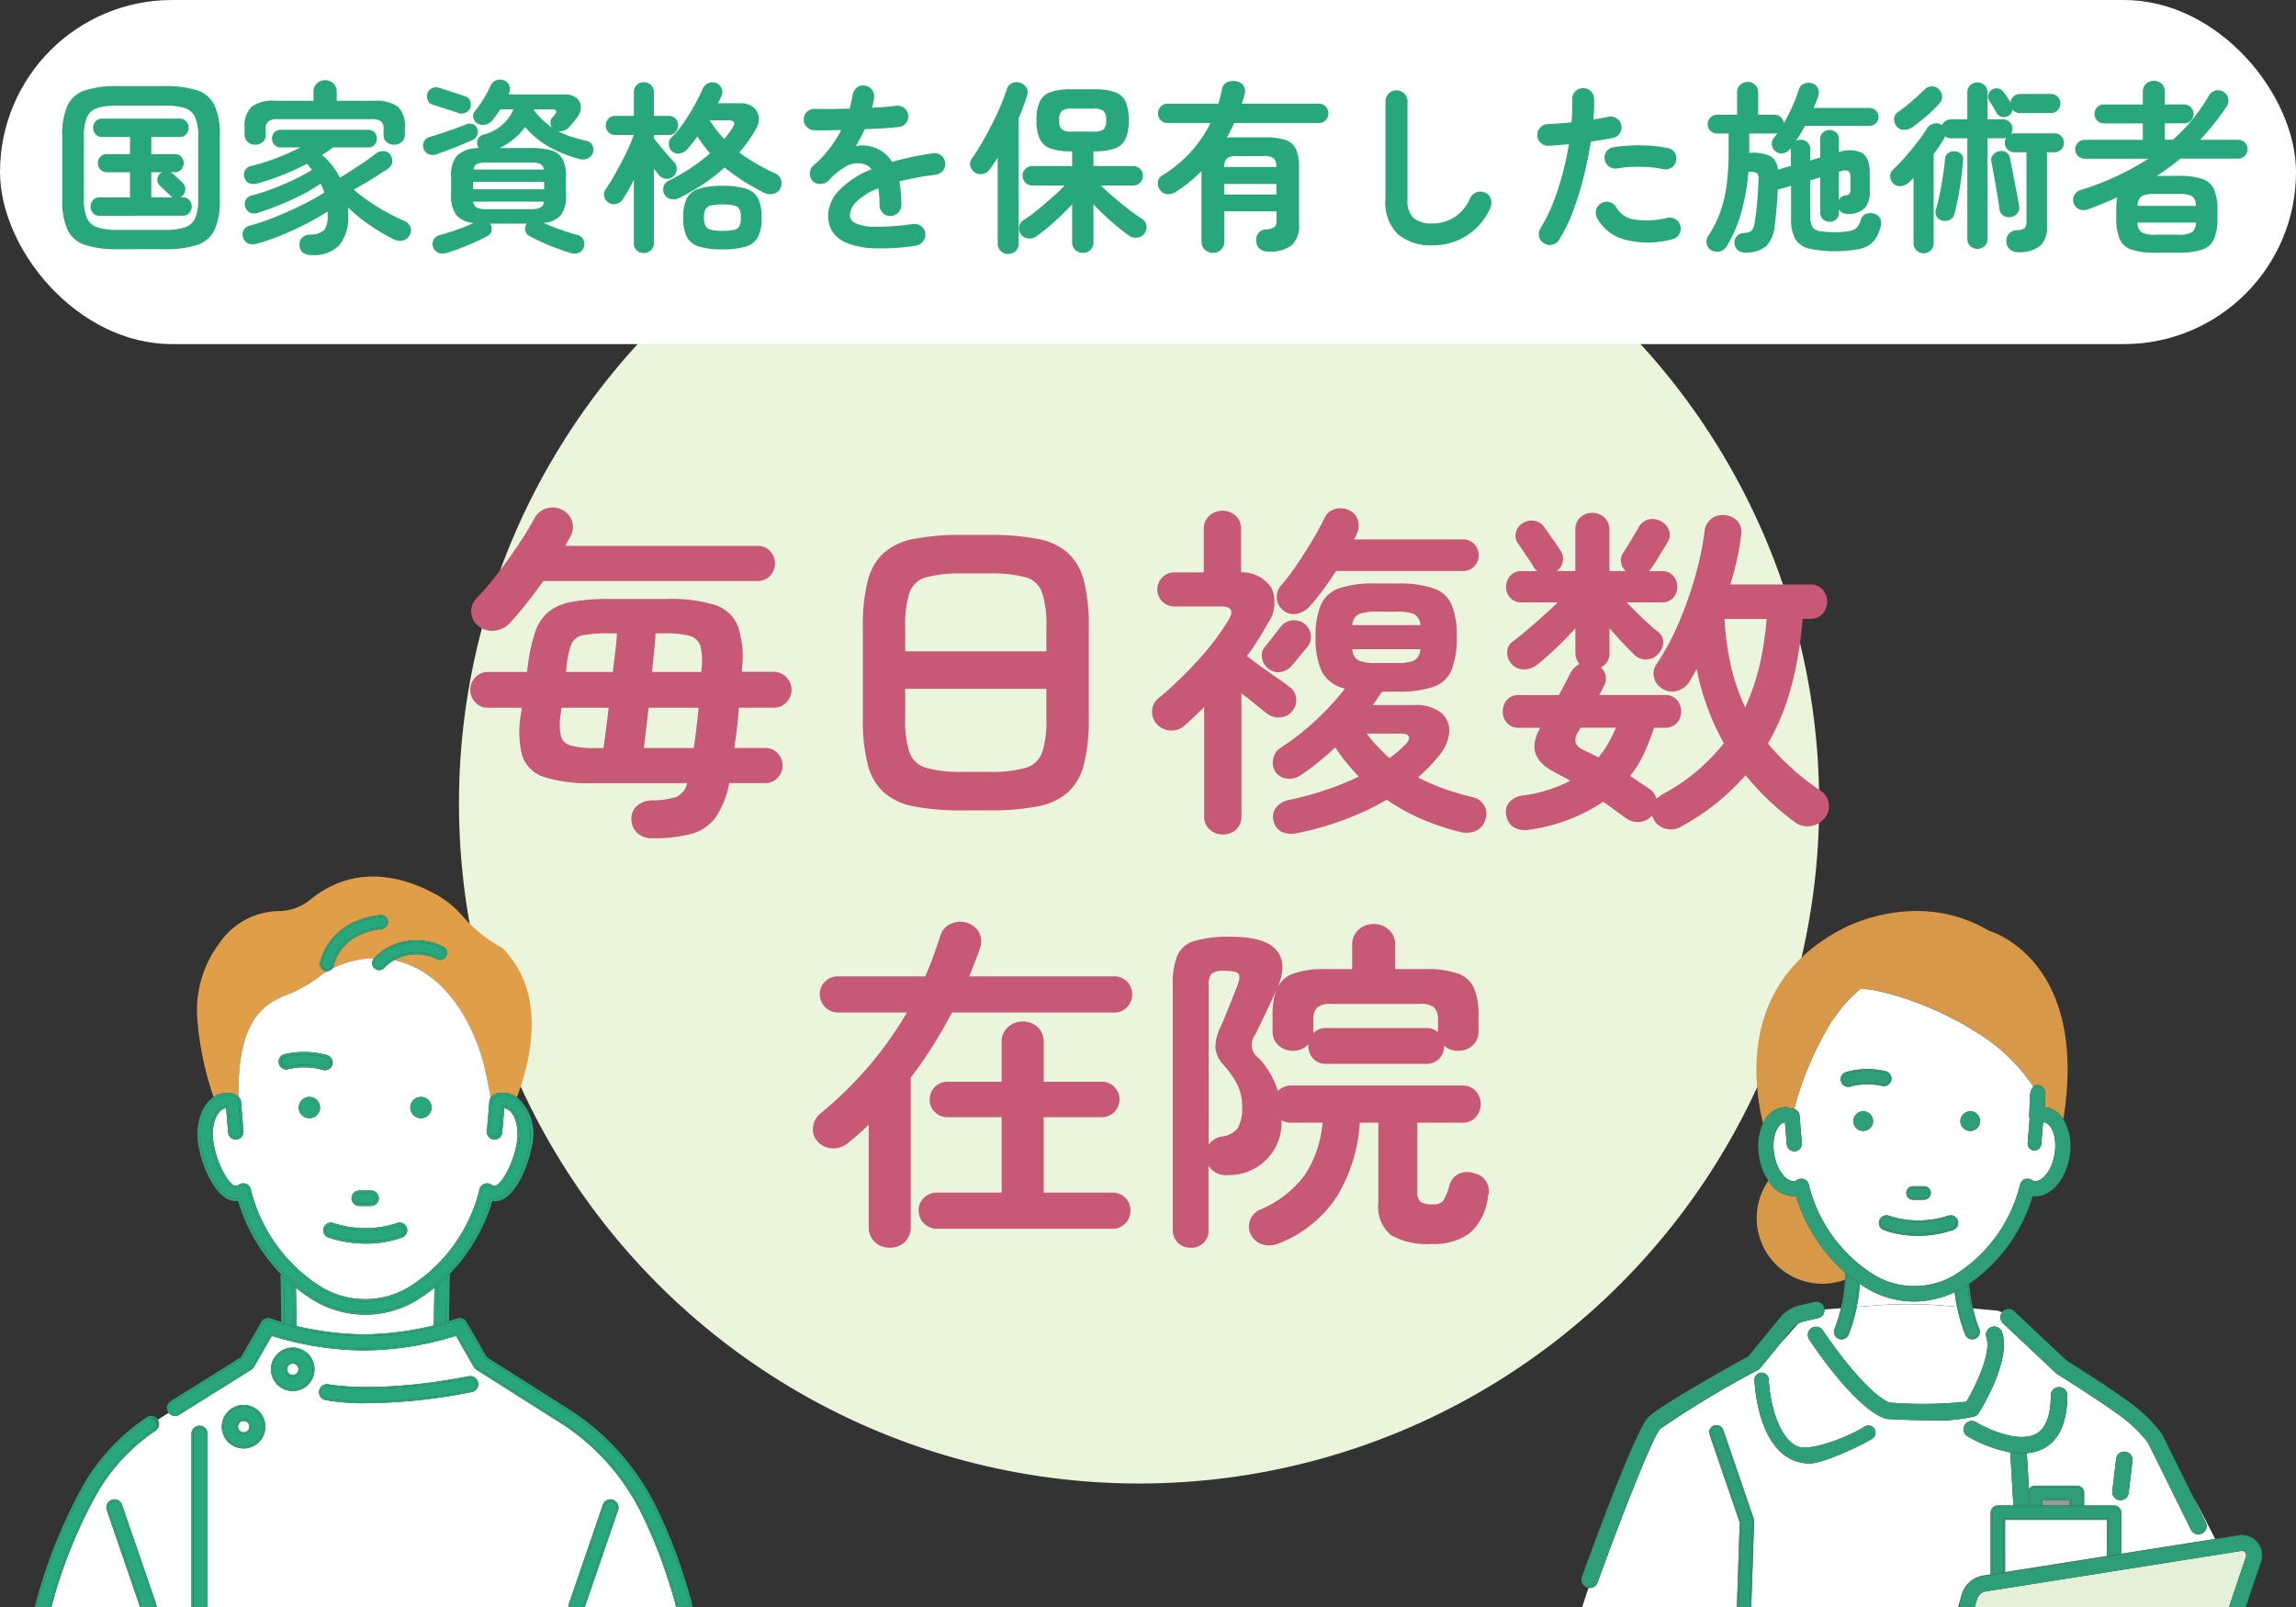<svg xmlns="http://www.w3.org/2000/svg" xmlns:xlink="http://www.w3.org/1999/xlink" width="200" height="140" viewBox="0 0 200 140">
  <rect x="0" y="0" width="200" height="140" fill="#333333" stroke="none"/>
  <defs>
    <clipPath id="clip-path">
      <rect id="長方形_5624" data-name="長方形 5624" width="200" height="140" transform="translate(753 2314)" fill="#ddd"/>
    </clipPath>
  </defs>
  <g id="マスクグループ_10848" data-name="マスクグループ 10848" transform="translate(-753 -2314)" clip-path="url(#clip-path)">
    <g id="アートワーク_126" data-name="アートワーク 126" transform="translate(853.001 2384)">
      <g id="グループ_42104" data-name="グループ 42104" transform="translate(-100 -70)">
        <ellipse id="楕円形_3143" data-name="楕円形 3143" cx="59.243" cy="59.243" rx="59.243" ry="59.243" transform="translate(39.979 10.757)" fill="#eaf5dc"/>
        <g id="グループ_42101" data-name="グループ 42101" transform="translate(40.96 44.21)">
          <path id="パス_105869" data-name="パス 105869" d="M56.8,73.029a1.862,1.862,0,0,1-1.245-.419A1.637,1.637,0,0,1,55,71.44a1.476,1.476,0,0,1,.48-1.231,2.035,2.035,0,0,1,1.32-.479,6.954,6.954,0,0,0,2.145-.316,1.754,1.754,0,0,0,.915-1.184H51.61a12.863,12.863,0,0,1-4.23-.54,2.927,2.927,0,0,1-1.9-1.875,8.49,8.49,0,0,1-.075-3.736l.06-.42H42.49a1.45,1.45,0,0,1-1.08-.465,1.557,1.557,0,0,1,0-2.19,1.45,1.45,0,0,1,1.08-.465h3.42l.06-.51a14.9,14.9,0,0,1,.645-2.97,3.876,3.876,0,0,1,1.185-1.77,4.572,4.572,0,0,1,2.07-.87,18.387,18.387,0,0,1,3.27-.24h5.01a12.915,12.915,0,0,1,4.08.511A3.218,3.218,0,0,1,64.255,54.5a8.2,8.2,0,0,1,.375,3.7v.33h2.79A1.45,1.45,0,0,1,68.5,59a1.557,1.557,0,0,1,0,2.19,1.45,1.45,0,0,1-1.08.465H64.36q-.06.9-.165,1.77t-.225,1.74h2.7a1.424,1.424,0,0,1,1.065.45,1.54,1.54,0,0,1,0,2.145,1.4,1.4,0,0,1-1.065.466H63.52a7.822,7.822,0,0,1-1.2,3A3.855,3.855,0,0,1,60.2,72.654,12.873,12.873,0,0,1,56.8,73.029ZM41.65,54.519a1.561,1.561,0,0,1-.6-1.23,1.678,1.678,0,0,1,.51-1.23,25.162,25.162,0,0,0,1.77-2.07q.93-1.2,1.785-2.475t1.455-2.385a1.689,1.689,0,0,1,1.1-.854,1.755,1.755,0,0,1,1.395.194,1.652,1.652,0,0,1,.63,2.25c-.08.141-.155.275-.225.405s-.145.276-.225.435H66.01a1.424,1.424,0,0,1,1.065.45,1.558,1.558,0,0,1,0,2.16,1.424,1.424,0,0,1-1.065.45H47.32q-.72,1.02-1.47,1.965t-1.44,1.695a2.021,2.021,0,0,1-1.335.661A1.807,1.807,0,0,1,41.65,54.519Zm10.2,10.65h.72c.06-.439.13-.965.21-1.575s.16-1.255.24-1.935H48.91l-.06.451a5.336,5.336,0,0,0,0,1.979,1.2,1.2,0,0,0,.885.87A7.893,7.893,0,0,0,51.85,65.169Zm-2.55-6.63h4.08q.12-.99.225-1.86c.07-.579.115-1.08.135-1.5H52.9a10.315,10.315,0,0,0-2.13.165,1.339,1.339,0,0,0-.99.766,6.949,6.949,0,0,0-.42,1.919Zm6.78,6.63h4.35q.12-.778.225-1.68t.195-1.83H56.5q-.12,1.02-.225,1.935C56.205,64.2,56.14,64.73,56.08,65.169Zm.72-6.63h4.29l.03-.36a5.328,5.328,0,0,0-.12-1.92,1.315,1.315,0,0,0-.915-.855,7.573,7.573,0,0,0-2.145-.225H57.1q-.03.66-.12,1.53T56.8,58.539Z" transform="translate(-40.96 -44.21)" fill="#c75876"/>
          <path id="パス_105870" data-name="パス 105870" d="M83.86,70.6a21.563,21.563,0,0,1-4.23-.345,5.525,5.525,0,0,1-2.655-1.229,4.943,4.943,0,0,1-1.395-2.446,15.719,15.719,0,0,1-.42-3.99V54.61a15.722,15.722,0,0,1,.42-3.991,4.944,4.944,0,0,1,1.395-2.445,5.517,5.517,0,0,1,2.655-1.23,21.563,21.563,0,0,1,4.23-.345h2.28a21.563,21.563,0,0,1,4.23.345,5.517,5.517,0,0,1,2.655,1.23,4.944,4.944,0,0,1,1.395,2.445,15.722,15.722,0,0,1,.42,3.991v7.979a15.718,15.718,0,0,1-.42,3.99,4.943,4.943,0,0,1-1.395,2.446,5.525,5.525,0,0,1-2.655,1.229,21.563,21.563,0,0,1-4.23.345Zm-5.01-13.86h12.3V54.61a9.021,9.021,0,0,0-.375-2.986,2.122,2.122,0,0,0-1.44-1.335,11.543,11.543,0,0,0-3.195-.33H83.86a11.568,11.568,0,0,0-3.18.33,2.125,2.125,0,0,0-1.455,1.335,9.021,9.021,0,0,0-.375,2.986Zm5.01,10.5h2.28a11.065,11.065,0,0,0,3.195-.345,2.164,2.164,0,0,0,1.44-1.335,8.873,8.873,0,0,0,.375-2.97v-2.58H78.85v2.58a8.874,8.874,0,0,0,.375,2.97,2.166,2.166,0,0,0,1.455,1.335A11.089,11.089,0,0,0,83.86,67.239Z" transform="translate(-40.96 -44.21)" fill="#c75876"/>
          <path id="パス_105871" data-name="パス 105871" d="M106.51,72.7a1.641,1.641,0,0,1-1.14-.435,1.519,1.519,0,0,1-.48-1.185V61.6q-.81.81-1.68,1.591a1.706,1.706,0,0,1-1.245.449,1.662,1.662,0,0,1-1.185-.54,1.523,1.523,0,0,1-.42-1.155,1.44,1.44,0,0,1,.54-1.1,34.236,34.236,0,0,0,3.435-3.3,22.97,22.97,0,0,0,2.685-3.54q.69-1.168-.63-1.17h-4.11a1.414,1.414,0,0,1-1.035-.435,1.448,1.448,0,0,1-.435-1.065,1.485,1.485,0,0,1,1.47-1.47h2.58v-3.75a1.521,1.521,0,0,1,.48-1.185,1.731,1.731,0,0,1,2.3,0,1.545,1.545,0,0,1,.465,1.185v3.75a3.015,3.015,0,0,1,2.67,1.4,3.153,3.153,0,0,1-.36,3.075q-.39.72-.84,1.425t-.96,1.395q.51.39,1.215.9t1.4.99q.69.48,1.08.78a1.358,1.358,0,0,1,.585.99,1.423,1.423,0,0,1-.315,1.11,1.392,1.392,0,0,1-1.08.57,1.727,1.727,0,0,1-1.17-.36q-.36-.27-.96-.765t-1.23-.974V71.079a1.544,1.544,0,0,1-.465,1.185A1.626,1.626,0,0,1,106.51,72.7Zm3.96-14.46a1.449,1.449,0,0,1-.54-.945,1.148,1.148,0,0,1,.3-1c.16-.2.385-.484.675-.855s.5-.634.615-.795a1.467,1.467,0,0,1,.945-.585,1.452,1.452,0,0,1,1.455,2.265c-.18.2-.42.485-.72.855s-.53.645-.69.825a1.564,1.564,0,0,1-.975.54A1.309,1.309,0,0,1,110.47,58.239Zm2.52,14.34a2.138,2.138,0,0,1-1.29-.09,1.289,1.289,0,0,1-.75-.93,1.339,1.339,0,0,1,.21-1.215,1.818,1.818,0,0,1,1.08-.645,28.311,28.311,0,0,0,3.255-.884,26.49,26.49,0,0,0,2.865-1.156q-.57-.6-1.1-1.245a13.83,13.83,0,0,1-.945-1.3q-.72.659-1.485,1.29a17.674,17.674,0,0,1-1.545,1.139,1.743,1.743,0,0,1-1.2.285,1.325,1.325,0,0,1-1.02-.645,1.457,1.457,0,0,1-.15-1.125,1.427,1.427,0,0,1,.63-.915,20.932,20.932,0,0,0,3.045-2.37,22.561,22.561,0,0,0,2.565-2.789,3,3,0,0,1-2-1.441,6.79,6.79,0,0,1-.555-3.09,6.75,6.75,0,0,1,.465-2.775,2.71,2.71,0,0,1,1.575-1.425,9.033,9.033,0,0,1,3.09-.42h2.04a9.169,9.169,0,0,1,3.1.42,2.653,2.653,0,0,1,1.575,1.425,6.95,6.95,0,0,1,.45,2.775,7.587,7.587,0,0,1-.45,2.911,2.633,2.633,0,0,1-1.575,1.469,9.143,9.143,0,0,1-3.1.42H120.4q-.21.27-.4.57a7.194,7.194,0,0,1-.435.6h3.63a3.493,3.493,0,0,1,2.325.66,2,2,0,0,1,.72,1.68,3.7,3.7,0,0,1-.945,2.13,15.306,15.306,0,0,1-1.77,1.83,17.076,17.076,0,0,0,2.175.96,24.046,24.046,0,0,0,2.5.75,1.562,1.562,0,0,1,1.1.765,1.464,1.464,0,0,1,.075,1.246,1.5,1.5,0,0,1-.825.944,2.074,2.074,0,0,1-1.425.075,20.781,20.781,0,0,1-3.39-1.155,18.1,18.1,0,0,1-2.94-1.635,24.666,24.666,0,0,1-3.615,1.71A26.458,26.458,0,0,1,112.99,72.579Zm-1.26-19.44a1.432,1.432,0,0,1-.51-1.05,1.515,1.515,0,0,1,.39-1.109,18.641,18.641,0,0,0,1.335-1.756q.705-1.035,1.35-2.114t1.065-1.951a1.435,1.435,0,0,1,.9-.81,1.758,1.758,0,0,1,1.23.091,1.383,1.383,0,0,1,.795.884,1.691,1.691,0,0,1-.1,1.185,2.688,2.688,0,0,1-.24.48h9.48a1.315,1.315,0,0,1,.99.405,1.414,1.414,0,0,1,0,1.95,1.315,1.315,0,0,1-.99.4H116.38q-.54.842-1.11,1.62a17.231,17.231,0,0,1-1.17,1.44,2.047,2.047,0,0,1-1.11.66A1.434,1.434,0,0,1,111.73,53.139Zm6.06,1.32h5.94a1.182,1.182,0,0,0-.555-.96,4.063,4.063,0,0,0-1.575-.21h-1.65a4.188,4.188,0,0,0-1.59.21A1.168,1.168,0,0,0,117.79,54.459Zm2.16,3.3h1.65a4.025,4.025,0,0,0,1.575-.21,1.209,1.209,0,0,0,.555-.99h-5.94a1.194,1.194,0,0,0,.57.99A4.148,4.148,0,0,0,119.95,57.759Zm1.08,8.28a8.314,8.314,0,0,0,.72-.554c.22-.191.43-.385.63-.585.28-.281.4-.515.345-.706s-.295-.285-.735-.285h-2.94A11.793,11.793,0,0,0,119.965,65Q120.46,65.531,121.03,66.039Z" transform="translate(-40.96 -44.21)" fill="#c75876"/>
          <path id="パス_105872" data-name="パス 105872" d="M133.27,72.279a2.169,2.169,0,0,1-1.32-.15,1.43,1.43,0,0,1-.72-1.019,1.291,1.291,0,0,1,.21-1.186,1.763,1.763,0,0,1,1.17-.615,12.458,12.458,0,0,0,4.17-1.29q-.36-.21-.72-.4t-.69-.375q-2.64-1.35-1.2-3.839h-1.86a1.316,1.316,0,0,1-1.035-.42,1.442,1.442,0,0,1-.375-.991,1.477,1.477,0,0,1,.375-1.02,1.32,1.32,0,0,1,1.035-.42h3.48l.525-.99c.17-.32.325-.619.465-.9a1.757,1.757,0,0,1,.81-.81,1.512,1.512,0,0,1-.36-1.02v-2.1q-.78.87-1.665,1.71t-1.635,1.439a1.865,1.865,0,0,1-1.17.436,1.382,1.382,0,0,1-1.11-.5,1.417,1.417,0,0,1-.36-1.035,1.125,1.125,0,0,1,.51-.915q.87-.659,1.995-1.65t1.9-1.739h-3.15a1.278,1.278,0,0,1-.99-.391,1.363,1.363,0,0,1-.36-.96,1.417,1.417,0,0,1,.36-.975,1.257,1.257,0,0,1,.99-.4h1.38a.984.984,0,0,1-.36-.389,5.378,5.378,0,0,0-.39-.63q-.27-.39-.54-.8t-.42-.615a1.134,1.134,0,0,1-.165-.959,1.252,1.252,0,0,1,.585-.781,1.425,1.425,0,0,1,1.02-.21,1.278,1.278,0,0,1,.87.571q.15.208.435.614l.57.81q.285.405.4.616a1.224,1.224,0,0,1,.195.96,1.276,1.276,0,0,1-.525.809h1.62v-3.57a1.425,1.425,0,0,1,.435-1.1,1.471,1.471,0,0,1,1.035-.4,1.509,1.509,0,0,1,1.065.4,1.425,1.425,0,0,1,.435,1.1v3.57h1.41a1.418,1.418,0,0,1-.39-.735,1.119,1.119,0,0,1,.18-.855q.15-.208.4-.63l.51-.839q.255-.421.375-.631a1.459,1.459,0,0,1,.825-.78,1.415,1.415,0,0,1,1.095.09,1.432,1.432,0,0,1,.765.765,1.172,1.172,0,0,1-.1,1.1c-.1.16-.24.389-.42.689s-.36.6-.54.885-.33.515-.45.676a1.808,1.808,0,0,1-.21.269h1.11a1.257,1.257,0,0,1,.99.4,1.417,1.417,0,0,1,.36.975,1.363,1.363,0,0,1-.36.96,1.278,1.278,0,0,1-.99.391H141.7q.6.63,1.35,1.349T144.37,55a1.145,1.145,0,0,1,.51.93,1.528,1.528,0,0,1-.42,1.02,1.414,1.414,0,0,1-1.005.5,1.443,1.443,0,0,1-1.125-.435q-.45-.45-1.02-1.05T140.2,54.73v2.1a1.369,1.369,0,0,1-.75,1.321,1.336,1.336,0,0,1,.42.734,1.3,1.3,0,0,1-.18.915q-.09.18-.18.375a2.7,2.7,0,0,1-.21.375h5.73a1.32,1.32,0,0,1,1.035.42,1.477,1.477,0,0,1,.375,1.02,1.442,1.442,0,0,1-.375.991,1.316,1.316,0,0,1-1.035.42h-.96a18.276,18.276,0,0,1-.885,2.279A9.771,9.771,0,0,1,142,67.6q.45.3.87.585t.78.525a1.45,1.45,0,0,1,.63.87l.24-.179.24-.181a16.45,16.45,0,0,0,3.045-2.04,17.3,17.3,0,0,0,2.355-2.43,21.734,21.734,0,0,1-2.37-6.48q-.15.3-.33.6t-.33.571a1.823,1.823,0,0,1-1.05.75,1.564,1.564,0,0,1-1.26-.181,1.513,1.513,0,0,1-.735-.96,1.387,1.387,0,0,1,.195-1.17,20.858,20.858,0,0,0,1.9-3.5,32.67,32.67,0,0,0,1.455-4.065,27.087,27.087,0,0,0,.84-3.959,1.569,1.569,0,0,1,.63-1.186,1.644,1.644,0,0,1,1.2-.285,1.623,1.623,0,0,1,1.08.555,1.5,1.5,0,0,1,.27,1.246,20.3,20.3,0,0,1-.36,2.085q-.24,1.065-.57,2.144h6.93a1.424,1.424,0,0,1,1.1.436,1.6,1.6,0,0,1,0,2.13,1.423,1.423,0,0,1-1.1.434h-.63a33.128,33.128,0,0,1-1,5.941A20.423,20.423,0,0,1,154,64.779a21.854,21.854,0,0,0,4.59,4.11,1.522,1.522,0,0,1,.705,1.1,1.6,1.6,0,0,1-.345,1.274,1.863,1.863,0,0,1-1.245.705,1.785,1.785,0,0,1-1.365-.345,23.845,23.845,0,0,1-4.29-4.08,20.4,20.4,0,0,1-5.61,4.47,1.733,1.733,0,0,1-1.41.165,1.63,1.63,0,0,1-.99-.8.828.828,0,0,0-.075-.165.8.8,0,0,1-.075-.165,1.521,1.521,0,0,1-1.05.556,1.7,1.7,0,0,1-1.23-.346q-.48-.33-.96-.69t-.99-.72A15.532,15.532,0,0,1,133.27,72.279Zm5.97-6.3a8.6,8.6,0,0,0,.825-1.186,13.938,13.938,0,0,0,.7-1.394h-3.09l-.15.269a1.315,1.315,0,0,0-.285,1.005c.07.27.345.516.825.735q.27.12.57.27Zm12.78-4.351a19.486,19.486,0,0,0,1.26-3.705,25.932,25.932,0,0,0,.6-4h-3.66a24.608,24.608,0,0,0,.555,4.08A17.466,17.466,0,0,0,152.02,61.629Z" transform="translate(-40.96 -44.21)" fill="#c75876"/>
          <path id="パス_105873" data-name="パス 105873" d="M77.5,108.7a1.843,1.843,0,0,1-1.29-.495,1.722,1.722,0,0,1-.54-1.335v-8.88c-.3.281-.605.56-.915.84s-.635.55-.975.81a1.873,1.873,0,0,1-1.32.4,1.772,1.772,0,0,1-1.26-.615,1.487,1.487,0,0,1-.375-1.26A1.812,1.812,0,0,1,71.47,97,33.277,33.277,0,0,0,75.7,92.86,32.607,32.607,0,0,0,79,88.209H73a1.588,1.588,0,0,1-1.59-1.59,1.485,1.485,0,0,1,.465-1.11A1.559,1.559,0,0,1,73,85.059h7.59q.39-.868.705-1.74t.615-1.8a1.626,1.626,0,0,1,.945-1.05,1.955,1.955,0,0,1,1.425-.06,1.713,1.713,0,0,1,1.035.885A1.682,1.682,0,0,1,85.36,82.6c-.14.42-.29.836-.45,1.245s-.32.815-.48,1.215H97.06a1.537,1.537,0,0,1,1.56,1.56,1.555,1.555,0,0,1-.45,1.125,1.48,1.48,0,0,1-1.11.465H82.93q-.78,1.472-1.68,2.91t-1.92,2.76v12.99a1.747,1.747,0,0,1-.525,1.335A1.829,1.829,0,0,1,77.5,108.7Zm4.11-1.65a1.588,1.588,0,0,1-1.59-1.59,1.487,1.487,0,0,1,.465-1.11,1.558,1.558,0,0,1,1.125-.449h5.64V97.329H82.54a1.508,1.508,0,0,1-1.11-.45,1.473,1.473,0,0,1-.45-1.08,1.539,1.539,0,0,1,1.56-1.56h4.71v-3.42a1.722,1.722,0,0,1,.54-1.334,1.945,1.945,0,0,1,2.6,0,1.746,1.746,0,0,1,.525,1.334v3.42h5.07a1.47,1.47,0,0,1,1.08.451,1.506,1.506,0,0,1,.45,1.109,1.536,1.536,0,0,1-1.53,1.53H90.91V103.9h6a1.535,1.535,0,0,1,1.56,1.559,1.557,1.557,0,0,1-.45,1.125,1.484,1.484,0,0,1-1.11.465Z" transform="translate(-40.96 -44.21)" fill="#c75876"/>
          <path id="パス_105874" data-name="パス 105874" d="M103.72,108.7a1.565,1.565,0,0,1-1.11-.42,1.521,1.521,0,0,1-.45-1.169V85.779a6.39,6.39,0,0,1,.4-2.549,2.34,2.34,0,0,1,1.5-1.261,10.58,10.58,0,0,1,3.135-.359q3.03,0,4.005,1.184t.075,3.255a2.459,2.459,0,0,1,1.41-1.245,8.064,8.064,0,0,1,2.76-.375h2.34v-2.1a1.7,1.7,0,0,1,.555-1.335,1.9,1.9,0,0,1,1.3-.495,1.936,1.936,0,0,1,1.335.495,1.7,1.7,0,0,1,.555,1.335v2.1h2.67a8.041,8.041,0,0,1,2.805.39,2.384,2.384,0,0,1,1.395,1.275,6.115,6.115,0,0,1,.39,2.415V89.8a1.638,1.638,0,0,1-.51,1.275,1.8,1.8,0,0,1-1.26.465,1.662,1.662,0,0,1-1.23-.45v.03a1.568,1.568,0,0,1-.42,1.111,1.487,1.487,0,0,1-1.14.449h-8.7a1.487,1.487,0,0,1-1.14-.449,1.568,1.568,0,0,1-.42-1.111v-.15a1.72,1.72,0,0,1-1.35.57,1.8,1.8,0,0,1-1.26-.465,1.638,1.638,0,0,1-.51-1.275v-1.29a6.142,6.142,0,0,1,.33-2.25q-.42.93-.885,1.9T109.36,90.1a1.438,1.438,0,0,0,.3,2.1,7.206,7.206,0,0,1,1.65,2.85,1.632,1.632,0,0,1,1.2-.48h14.85a1.523,1.523,0,0,1,1.185.48,1.711,1.711,0,0,1,0,2.28,1.516,1.516,0,0,1-1.185.48h-3.9v6.03a1.04,1.04,0,0,0,.285.87,1.9,1.9,0,0,0,1.065.21,1.041,1.041,0,0,0,.915-.33,5.5,5.5,0,0,0,.525-1.29,1.577,1.577,0,0,1,.84-1.05,1.841,1.841,0,0,1,1.35-.03,1.557,1.557,0,0,1,1.17,2.011,4.949,4.949,0,0,1-1.59,3.21,5.269,5.269,0,0,1-3.3.929,6.367,6.367,0,0,1-3.555-.764,3.2,3.2,0,0,1-1.1-2.806v-6.99h-1.62a14.026,14.026,0,0,1-1.965,6.39,10.621,10.621,0,0,1-5.055,4.11,2.124,2.124,0,0,1-1.4.12,1.714,1.714,0,0,1-1.065-.87,1.54,1.54,0,0,1-.075-1.244,1.577,1.577,0,0,1,.915-.946,9.388,9.388,0,0,0,3.885-3.045,9.812,9.812,0,0,0,1.515-4.515h-2.7a1.6,1.6,0,0,1-.87-.21,4.563,4.563,0,0,1-4.65,4.77,1.78,1.78,0,0,1-1.71-.81v5.551a1.473,1.473,0,0,1-1.56,1.589Zm1.56-8.969a1.777,1.777,0,0,1,1.14-.721,2.016,2.016,0,0,0,1.4-.734,3.646,3.646,0,0,0,.375-1.936,4.087,4.087,0,0,0-.51-2.024,7.663,7.663,0,0,0-1.14-1.576,2.531,2.531,0,0,1-.675-1.41,4.108,4.108,0,0,1,.375-1.71q.24-.51.525-1.215t.57-1.41c.19-.469.345-.865.465-1.185.18-.459.2-.78.075-.96s-.525-.27-1.185-.27a1.836,1.836,0,0,0-1.155.24,1.5,1.5,0,0,0-.255,1.05Zm9.09-9.691a1.476,1.476,0,0,1,1.17-.48h8.7a1.514,1.514,0,0,1,1.02.36v-1.05a1.477,1.477,0,0,0-.33-1.094,1.8,1.8,0,0,0-1.23-.316h-7.74a1.8,1.8,0,0,0-1.23.316,1.476,1.476,0,0,0-.33,1.094v.93A.772.772,0,0,1,114.37,90.039Z" transform="translate(-40.96 -44.21)" fill="#c75876"/>
        </g>
        <rect id="長方形_5651" data-name="長方形 5651" width="200" height="29.977" rx="14.988" fill="#fff"/>
        <g id="グループ_42102" data-name="グループ 42102" transform="translate(5.42 6.937)">
          <path id="パス_105875" data-name="パス 105875" d="M10.236,21.71a8.866,8.866,0,0,1-2.824-.368,2.551,2.551,0,0,1-1.528-1.313,6.13,6.13,0,0,1-.464-2.655v-5.52a6.183,6.183,0,0,1,.464-2.672A2.554,2.554,0,0,1,7.412,7.869,8.869,8.869,0,0,1,10.236,7.5h4.1a8.86,8.86,0,0,1,2.832.367,2.559,2.559,0,0,1,1.52,1.313,6.2,6.2,0,0,1,.464,2.672v5.52a6.144,6.144,0,0,1-.464,2.655,2.555,2.555,0,0,1-1.52,1.313,8.856,8.856,0,0,1-2.832.368Zm0-1.681h4.1a5.765,5.765,0,0,0,1.728-.208,1.484,1.484,0,0,0,.92-.784,3.923,3.923,0,0,0,.28-1.663v-5.52a3.922,3.922,0,0,0-.28-1.664,1.491,1.491,0,0,0-.92-.785A5.8,5.8,0,0,0,14.332,9.2h-4.1A5.789,5.789,0,0,0,8.508,9.4a1.486,1.486,0,0,0-.92.785,3.906,3.906,0,0,0-.28,1.664v5.52a3.908,3.908,0,0,0,.28,1.663,1.479,1.479,0,0,0,.92.784A5.756,5.756,0,0,0,10.236,20.029ZM8.668,18.8a.72.72,0,0,1-.576-.24.858.858,0,0,1,0-1.12.718.718,0,0,1,.576-.241h2.656V15.006H9.308a.727.727,0,0,1-.568-.24.812.812,0,0,1-.216-.561.785.785,0,0,1,.216-.552.741.741,0,0,1,.568-.231h2.016V11.934H8.892a.727.727,0,0,1-.568-.24.835.835,0,0,1,0-1.121.726.726,0,0,1,.568-.239h6.752a.722.722,0,0,1,.576.239.859.859,0,0,1,0,1.121.723.723,0,0,1-.576.24H13.18v1.488h2.032a.736.736,0,0,1,.576.231A.805.805,0,0,1,16,14.2a.833.833,0,0,1-.208.561.723.723,0,0,1-.576.24H14.86a.656.656,0,0,1,.208.144c.053.043.138.12.256.232s.237.224.36.336a2.528,2.528,0,0,1,.248.248.7.7,0,0,1,.208.552.78.78,0,0,1-.256.551.731.731,0,0,1-.192.128h.224a.72.72,0,0,1,.576.241.858.858,0,0,1,0,1.12.723.723,0,0,1-.576.24Zm4.512-1.6h1.872a.657.657,0,0,1-.208-.143,2.943,2.943,0,0,0-.264-.265c-.134-.122-.264-.245-.392-.367s-.219-.211-.272-.265a.626.626,0,0,1-.208-.519.732.732,0,0,1,.24-.521.573.573,0,0,1,.08-.063.669.669,0,0,1,.08-.048H13.18Z" transform="translate(-5.42 -6.937)" fill="#29a77c"/>
          <path id="パス_105876" data-name="パス 105876" d="M27.164,22.222a1.286,1.286,0,0,1-.76-.2.854.854,0,0,1-.312-.68.76.76,0,0,1,.232-.641,1.039,1.039,0,0,1,.712-.271,1.652,1.652,0,0,0,1.2-.384,1.977,1.977,0,0,0,.3-1.265V18.6a.912.912,0,0,0-.016-.168q-.784.513-1.832,1.056t-2.176,1.007a17.522,17.522,0,0,1-2.152.737,1.152,1.152,0,0,1-.736-.016.782.782,0,0,1-.448-.528.794.794,0,0,1,.056-.657.831.831,0,0,1,.536-.383,15.87,15.87,0,0,0,1.608-.512q.855-.321,1.736-.712t1.688-.816q.807-.425,1.448-.825-.064-.207-.144-.4c-.054-.128-.112-.256-.176-.385a13.556,13.556,0,0,1-1.624.969q-.921.471-1.912.872t-1.888.688a.954.954,0,0,1-.728,0,.852.852,0,0,1-.408-.464.78.78,0,0,1,.576-1.04,17.7,17.7,0,0,0,1.888-.609q.96-.368,1.832-.792A16.289,16.289,0,0,0,27.18,14.8c-.075-.086-.147-.174-.216-.265a3.1,3.1,0,0,0-.232-.263q-.977.511-2.048.944a21.114,21.114,0,0,1-2.224.752q-.9.24-1.152-.448a.8.8,0,0,1,.008-.64.773.773,0,0,1,.552-.416,18.41,18.41,0,0,0,2.224-.7,21.779,21.779,0,0,0,2.08-.92H24.46a.71.71,0,0,1-.56-.233.8.8,0,0,1,0-1.08.73.73,0,0,1,.56-.223h7.6a.727.727,0,0,1,.568.223.829.829,0,0,1,0,1.08.707.707,0,0,1-.568.233H29a10.217,10.217,0,0,1-.944.656,6.217,6.217,0,0,1,1.552,1.984q.528-.319,1.112-.7t1.12-.743q.536-.367.872-.641a1,1,0,0,1,.728-.231.721.721,0,0,1,.552.3.954.954,0,0,1,.168.68.839.839,0,0,1-.376.551q-.592.4-1.392.9t-1.584.912a14.391,14.391,0,0,0,1.408,1.08,17.954,17.954,0,0,0,1.552.943q.783.426,1.456.712a.937.937,0,0,1,.512.513.746.746,0,0,1-.032.672.9.9,0,0,1-.624.528,1.19,1.19,0,0,1-.784-.112q-.609-.3-1.32-.736a16.628,16.628,0,0,1-1.408-.96,12.354,12.354,0,0,1-1.272-1.1,1.689,1.689,0,0,1,.032.328v.344a3.823,3.823,0,0,1-.784,2.656A3.1,3.1,0,0,1,27.164,22.222ZM22.22,12.606a.924.924,0,0,1-.648-.241.84.84,0,0,1-.264-.655V11.1a2.287,2.287,0,0,1,.6-1.792,3.121,3.121,0,0,1,2.056-.529h3.344V7.966a.916.916,0,0,1,.3-.7,1.043,1.043,0,0,1,1.424,0,.92.92,0,0,1,.3.7v.815h3.264a3.153,3.153,0,0,1,2.072.529,2.287,2.287,0,0,1,.6,1.792v.608a.829.829,0,0,1-.272.655.955.955,0,0,1-.656.241,1,1,0,0,1-.656-.224.779.779,0,0,1-.272-.641v-.527a.806.806,0,0,0-.224-.641,1.29,1.29,0,0,0-.816-.191H24.188a1.286,1.286,0,0,0-.816.191.8.8,0,0,0-.224.641v.527a.782.782,0,0,1-.272.641A1,1,0,0,1,22.22,12.606Z" transform="translate(-5.42 -6.937)" fill="#29a77c"/>
          <path id="パス_105877" data-name="パス 105877" d="M38.044,13.438a.949.949,0,0,1-.688,0,.766.766,0,0,1-.464-.48.87.87,0,0,1,.032-.616.732.732,0,0,1,.5-.408c.288-.085.629-.193,1.024-.321s.784-.26,1.168-.4.7-.262.96-.368a.818.818,0,0,1,.592-.032.623.623,0,0,1,.4.4.744.744,0,0,1-.016.584.855.855,0,0,1-.448.424q-.4.175-.952.408t-1.112.439Zm1.856-3.6c-.171-.064-.4-.142-.68-.232l-.848-.272-.68-.217a.617.617,0,0,1-.432-.383.813.813,0,0,1-.032-.592.757.757,0,0,1,.4-.456.822.822,0,0,1,.608-.04c.181.053.418.128.712.223s.586.193.88.288.525.177.7.241a.677.677,0,0,1,.432.4.857.857,0,0,1,0,.607.722.722,0,0,1-.424.416A.862.862,0,0,1,39.9,9.838Zm-.976,12.191a1.1,1.1,0,0,1-.752-.007.833.833,0,0,1-.408-1.128.823.823,0,0,1,.552-.416c.437-.117.93-.273,1.48-.464a15.34,15.34,0,0,0,1.464-.592,2.206,2.206,0,0,1-1.536-.712,2.861,2.861,0,0,1-.432-1.736V15.4a2.686,2.686,0,0,1,.52-1.855,2.747,2.747,0,0,1,1.88-.641c-.011-.02-.022-.042-.032-.063l-.032-.065a.814.814,0,0,1-.008-.624.7.7,0,0,1,.456-.416,3.83,3.83,0,0,0,2.656-2.208H43.58q-.4.594-.736,1.009a1.1,1.1,0,0,1-.608.327.887.887,0,0,1-.672-.119.814.814,0,0,1-.336-.48.6.6,0,0,1,.128-.56c.149-.182.312-.4.488-.656s.344-.526.5-.809a6.9,6.9,0,0,0,.384-.775.883.883,0,0,1,.488-.464.868.868,0,0,1,.712.016.7.7,0,0,1,.44.464.945.945,0,0,1-.04.671l-.032.08h4.928a1.506,1.506,0,0,1,.984.3,1.038,1.038,0,0,1,.392.752,1.437,1.437,0,0,1-.336.952l-.288.376a3.53,3.53,0,0,1-.3.345,1.076,1.076,0,0,1-1.072.464,6.757,6.757,0,0,0,1.136.487,12.078,12.078,0,0,0,1.3.345.785.785,0,0,1,.536.359.831.831,0,0,1,.088.632.787.787,0,0,1-.424.536,1,1,0,0,1-.76.073A11.055,11.055,0,0,1,47.844,12.8a7.607,7.607,0,0,1-2.1-1.729,5.92,5.92,0,0,1-2.224,1.825H46.2a6.209,6.209,0,0,1,1.872.223,1.577,1.577,0,0,1,.952.769,3.378,3.378,0,0,1,.28,1.519v1.569a2.9,2.9,0,0,1-.424,1.744,2.191,2.191,0,0,1-1.528.7q.656.3,1.48.592c.549.191,1.026.342,1.432.448a.8.8,0,0,1,.56.432.835.835,0,0,1,.032.639.75.75,0,0,1-.44.489,1.119,1.119,0,0,1-.76.007c-.352-.106-.744-.24-1.176-.4s-.851-.334-1.256-.52-.763-.36-1.072-.52a.749.749,0,0,1-.4-.48.8.8,0,0,1,.1-.577.03.03,0,0,1,.008-.023.036.036,0,0,0,.008-.024H42.7a.091.091,0,0,0,.032.064.884.884,0,0,1,.088.576.679.679,0,0,1-.408.464q-.432.24-1.04.512t-1.248.519Q39.483,21.87,38.924,22.029Zm2.288-5.536H47.4v-.655H41.212Zm1.2,1.729H46.2a2.1,2.1,0,0,0,.864-.128.661.661,0,0,0,.32-.528h-6.16a.656.656,0,0,0,.32.528A2.09,2.09,0,0,0,42.412,18.222Zm-1.168-3.456h6.128a.614.614,0,0,0-.32-.489,2.161,2.161,0,0,0-.848-.12H42.412a2.154,2.154,0,0,0-.848.12A.609.609,0,0,0,41.244,14.766Zm6.848-3.649a.725.725,0,0,1-.144-.447.6.6,0,0,1,.144-.416,1.928,1.928,0,0,0,.136-.152c.037-.048.082-.105.136-.168q.128-.175.072-.288c-.038-.075-.131-.113-.28-.113H46.524l-.016.065a7,7,0,0,0,.744.84A6.284,6.284,0,0,0,48.092,11.117Z" transform="translate(-5.42 -6.937)" fill="#29a77c"/>
          <path id="パス_105878" data-name="パス 105878" d="M56.076,22.046a.836.836,0,0,1-.864-.88v-5.5q-.256.5-.5.929c-.16.288-.31.538-.448.752a.952.952,0,0,1-.568.416.819.819,0,0,1-.68-.112.783.783,0,0,1-.384-.529.754.754,0,0,1,.128-.639q.3-.432.656-1.04t.7-1.272q.351-.664.64-1.3a11.691,11.691,0,0,0,.448-1.111H53.6a.779.779,0,0,1-.608-.248.884.884,0,0,1,0-1.176.791.791,0,0,1,.608-.24h1.616V8.046A.843.843,0,0,1,55.46,7.4a.864.864,0,0,1,.616-.232A.9.9,0,0,1,56.7,7.4a.833.833,0,0,1,.256.648v2.048h1.28a.792.792,0,0,1,.608.24.884.884,0,0,1,0,1.176.78.78,0,0,1-.608.248h-1.28v.3l.544.664q.32.392.648.767t.536.6a.81.81,0,0,1,.264.632.862.862,0,0,1-.28.632.8.8,0,0,1-.64.224.879.879,0,0,1-.608-.305c-.064-.074-.136-.162-.216-.263s-.163-.2-.248-.313v6.465a.839.839,0,0,1-.256.64A.88.88,0,0,1,56.076,22.046Zm3.1-4.8a1.172,1.172,0,0,1-.744.1.787.787,0,0,1-.568-.441.866.866,0,0,1-.056-.664.8.8,0,0,1,.44-.5,16.135,16.135,0,0,0,1.864-1.063,15.769,15.769,0,0,0,1.736-1.32q-.3-.352-.576-.712t-.528-.76a11.738,11.738,0,0,1-.912,1.151,1.055,1.055,0,0,1-.632.328.786.786,0,0,1-.648-.168.847.847,0,0,1-.288-.591.747.747,0,0,1,.224-.624,8.27,8.27,0,0,0,1.032-1.241q.5-.727.944-1.519t.744-1.481a.943.943,0,0,1,.5-.5.866.866,0,0,1,.688,0,.8.8,0,0,1,.472.5.843.843,0,0,1-.04.672c-.043.086-.088.18-.136.281s-.1.2-.152.3h1.92a1.761,1.761,0,0,1,1.152.345,1.3,1.3,0,0,1,.48.863,1.685,1.685,0,0,1-.272,1.08,10.392,10.392,0,0,1-.664,1.041q-.36.5-.76.959a15.869,15.869,0,0,0,1.536,1.008,16.486,16.486,0,0,0,1.632.832.886.886,0,0,1,.464.536.958.958,0,0,1-.048.745.893.893,0,0,1-.632.488,1.268,1.268,0,0,1-.84-.12q-.881-.449-1.744-.992a16.458,16.458,0,0,1-1.648-1.184,16.084,16.084,0,0,1-1.84,1.432A20.277,20.277,0,0,1,59.18,17.245Zm3.76,4.481a6.774,6.774,0,0,1-2.048-.248,1.75,1.75,0,0,1-1.064-.848,3.678,3.678,0,0,1-.312-1.672,3.682,3.682,0,0,1,.312-1.673,1.752,1.752,0,0,1,1.064-.847,6.774,6.774,0,0,1,2.048-.248,6.694,6.694,0,0,1,2.04.248,1.753,1.753,0,0,1,1.056.847,3.682,3.682,0,0,1,.312,1.673,3.678,3.678,0,0,1-.312,1.672,1.75,1.75,0,0,1-1.056.848A6.694,6.694,0,0,1,62.94,21.726Zm0-1.616a4.431,4.431,0,0,0,1.016-.088.653.653,0,0,0,.464-.344,1.788,1.788,0,0,0,.12-.736,1.629,1.629,0,0,0-.12-.705.688.688,0,0,0-.464-.335,5.424,5.424,0,0,0-2.032,0,.708.708,0,0,0-.472.343,1.5,1.5,0,0,0-.128.681,1.674,1.674,0,0,0,.128.735.7.7,0,0,0,.472.353A4.082,4.082,0,0,0,62.94,20.11Zm.144-8a9.028,9.028,0,0,0,.736-.993q.4-.637-.368-.639H61.82A9.759,9.759,0,0,0,63.084,12.11Z" transform="translate(-5.42 -6.937)" fill="#29a77c"/>
          <path id="パス_105879" data-name="パス 105879" d="M79.8,21.4a19.521,19.521,0,0,1-3.616.233,7.182,7.182,0,0,1-2.36-.441,2.708,2.708,0,0,1-1.288-.983,2.513,2.513,0,0,1-.4-1.4,3.24,3.24,0,0,1,.968-2.241,8.154,8.154,0,0,1,2.808-1.823,1.256,1.256,0,0,0-.624-.432,2,2,0,0,0-1.576.175A5.853,5.853,0,0,0,72.2,15.71a1.017,1.017,0,0,1-.712.312.87.87,0,0,1-.712-.264.965.965,0,0,1-.232-.7.892.892,0,0,1,.328-.656,9.721,9.721,0,0,0,1.384-1.456,10.123,10.123,0,0,0,1.016-1.617q-.689.017-1.288.025t-1.032-.008a.9.9,0,0,1-.672-.28.937.937,0,0,1-.272-.68.886.886,0,0,1,.3-.656A.937.937,0,0,1,71,9.486q.559.015,1.352.007t1.656-.023c.053-.2.1-.4.144-.592s.08-.385.112-.576a1.043,1.043,0,0,1,.352-.649.857.857,0,0,1,.688-.2.931.931,0,0,1,.64.353.915.915,0,0,1,.192.7,3.319,3.319,0,0,1-.064.432c-.032.149-.07.3-.112.448.405-.022.784-.045,1.136-.072s.666-.062.944-.1a.958.958,0,0,1,.712.184.885.885,0,0,1,.36.631.9.9,0,0,1-.2.7.878.878,0,0,1-.632.335q-.592.065-1.36.113t-1.6.08a13.757,13.757,0,0,1-.768,1.472,2.674,2.674,0,0,1,.736-.056,3.069,3.069,0,0,1,.672.12,3.035,3.035,0,0,1,.936.439,2.911,2.911,0,0,1,.808.873q.783-.225,1.672-.416t1.88-.336a.9.9,0,0,1,.7.168.878.878,0,0,1,.368.631.869.869,0,0,1-.176.7.977.977,0,0,1-.64.369q-.928.113-1.712.263t-1.456.328c.053.289.1.6.128.945s.048.709.048,1.1a.954.954,0,0,1-.96.96.9.9,0,0,1-.672-.279.938.938,0,0,1-.272-.681,9.9,9.9,0,0,0-.1-1.456,5.582,5.582,0,0,0-1.9,1.16,1.784,1.784,0,0,0-.584,1.193.8.8,0,0,0,.512.7,4.144,4.144,0,0,0,1.712.3,22.221,22.221,0,0,0,3.28-.241.967.967,0,0,1,.7.185.876.876,0,0,1,.368.632.888.888,0,0,1-.192.687A.968.968,0,0,1,79.8,21.4Z" transform="translate(-5.42 -6.937)" fill="#29a77c"/>
          <path id="パス_105880" data-name="パス 105880" d="M87.82,22.126a.9.9,0,0,1-.64-.257.837.837,0,0,1-.272-.639v-7.5q-.369.591-.736,1.072a.875.875,0,0,1-.592.359.953.953,0,0,1-.688-.151.924.924,0,0,1-.376-.568.765.765,0,0,1,.136-.632q.447-.624.9-1.408t.872-1.609q.416-.823.744-1.6t.52-1.384a.886.886,0,0,1,.464-.561.932.932,0,0,1,.72-.031.945.945,0,0,1,.536.407.807.807,0,0,1,.056.7q-.144.48-.328.976T88.732,10.3V21.214a.857.857,0,0,1-.272.664A.922.922,0,0,1,87.82,22.126Zm6.5-.1a.924.924,0,0,1-.656-.255.879.879,0,0,1-.272-.672V17.789q-.688.753-1.528,1.513a16.889,16.889,0,0,1-1.592,1.288,1.043,1.043,0,0,1-.72.184.865.865,0,0,1-.64-.376.839.839,0,0,1-.136-.664.811.811,0,0,1,.376-.552,13.522,13.522,0,0,0,1.184-.864q.655-.528,1.3-1.1c.432-.385.8-.736,1.1-1.057h-2.8a.84.84,0,0,1-.608-.248.83.83,0,0,1,0-1.2.84.84,0,0,1,.608-.248h3.456v-1.28h-.08a5.29,5.29,0,0,1-1.8-.248,1.62,1.62,0,0,1-.944-.84,3.838,3.838,0,0,1-.28-1.616,3.822,3.822,0,0,1,.28-1.624,1.623,1.623,0,0,1,.936-.832,5.282,5.282,0,0,1,1.808-.248h1.984a5.357,5.357,0,0,1,1.816.248,1.6,1.6,0,0,1,.936.832,3.933,3.933,0,0,1,.272,1.624,3.949,3.949,0,0,1-.272,1.616,1.6,1.6,0,0,1-.936.84,5.357,5.357,0,0,1-1.816.248h-.048v1.28H98.7a.835.835,0,0,1,.616.248.849.849,0,0,1,0,1.2.835.835,0,0,1-.616.248H95.9q.447.449,1.1,1.009t1.312,1.071a14.216,14.216,0,0,0,1.176.832.806.806,0,0,1,.376.569.9.9,0,0,1-.152.664.867.867,0,0,1-.624.392,1.031,1.031,0,0,1-.736-.168q-.465-.319-1.008-.768t-1.088-.96q-.544-.513-1.008-.992v3.3a.882.882,0,0,1-.272.672A.926.926,0,0,1,94.316,22.029Zm-.96-10.559h1.888a1.424,1.424,0,0,0,.88-.193,1.05,1.05,0,0,0,.224-.8,1.085,1.085,0,0,0-.224-.817,1.427,1.427,0,0,0-.88-.191H93.356a1.388,1.388,0,0,0-.864.191,1.08,1.08,0,0,0-.224.817,1.046,1.046,0,0,0,.224.8A1.386,1.386,0,0,0,93.356,11.47Z" transform="translate(-5.42 -6.937)" fill="#29a77c"/>
          <path id="パス_105881" data-name="パス 105881" d="M105.66,22.029a1,1,0,0,1-.7-.271.932.932,0,0,1-.3-.721V14.894a11.774,11.774,0,0,1-2.3,1.856,1.113,1.113,0,0,1-.728.159.857.857,0,0,1-.616-.4.927.927,0,0,1-.152-.672.757.757,0,0,1,.36-.544,11.153,11.153,0,0,0,4.224-4.576h-3.744a.784.784,0,0,1-.6-.248.825.825,0,0,1-.232-.584.85.85,0,0,1,.232-.6.784.784,0,0,1,.6-.248h4.432q.08-.3.16-.615c.053-.208.1-.414.144-.616a.8.8,0,0,1,.456-.64,1.223,1.223,0,0,1,.808-.08.851.851,0,0,1,.688,1.168c-.032.128-.067.259-.1.392a3.619,3.619,0,0,1-.136.391h6.72a.787.787,0,0,1,.6.248.854.854,0,0,1,.232.6.829.829,0,0,1-.232.584.787.787,0,0,1-.6.248H107.5c-.1.224-.2.439-.3.647s-.219.419-.336.632a2.28,2.28,0,0,1,.384-.031h2.9a5.782,5.782,0,0,1,1.808.224,1.523,1.523,0,0,1,.928.792,3.77,3.77,0,0,1,.272,1.591v4.945a2.327,2.327,0,0,1-.64,1.856,3.172,3.172,0,0,1-2.064.544,1.113,1.113,0,0,1-.7-.224.852.852,0,0,1-.32-.64.982.982,0,0,1,.168-.729.86.86,0,0,1,.6-.328,1.9,1.9,0,0,0,.8-.2.688.688,0,0,0,.192-.584v-.8h-4.544v2.624a.947.947,0,0,1-.288.721A.969.969,0,0,1,105.66,22.029Zm.976-7.487h4.544a1.074,1.074,0,0,0-.224-.753,1.42,1.42,0,0,0-.9-.191h-2.288a1.421,1.421,0,0,0-.888.191A1.085,1.085,0,0,0,106.636,14.542Zm0,2.4h4.544v-.913h-4.544Z" transform="translate(-5.42 -6.937)" fill="#29a77c"/>
          <path id="パス_105882" data-name="パス 105882" d="M124.8,21.374a4.448,4.448,0,0,1-3.016-.952,3.857,3.857,0,0,1-1.1-3.064V8.829a.96.96,0,1,1,1.92,0v8.529a2.1,2.1,0,0,0,.536,1.648,2.481,2.481,0,0,0,1.656.464,3.541,3.541,0,0,0,1.864-.528,3.756,3.756,0,0,0,1.416-1.7.966.966,0,0,1,1.3-.447.84.84,0,0,1,.488.544,1.049,1.049,0,0,1-.04.752,5.356,5.356,0,0,1-2.056,2.432A5.482,5.482,0,0,1,124.8,21.374Z" transform="translate(-5.42 -6.937)" fill="#29a77c"/>
          <path id="パス_105883" data-name="パス 105883" d="M134.508,21.2a.894.894,0,0,1-.44-.591.923.923,0,0,1,.12-.72,13.894,13.894,0,0,0,1.1-2.225,22.36,22.36,0,0,0,.824-2.527q.344-1.312.552-2.576c-.31.032-.611.058-.9.08s-.568.043-.824.063a.983.983,0,0,1-.7-.231.9.9,0,0,1-.328-.649.963.963,0,0,1,.24-.695.875.875,0,0,1,.656-.312c.309-.022.642-.042,1-.064s.717-.054,1.08-.1q.048-.543.064-1.04t0-.943a.923.923,0,0,1,.248-.688.912.912,0,0,1,.664-.3.943.943,0,0,1,.992.912q.015.4,0,.855c-.011.305-.032.627-.064.968q.72-.128,1.3-.239a.948.948,0,0,1,.72.128.884.884,0,0,1,.416.592.914.914,0,0,1-.136.719.926.926,0,0,1-.6.4c-.267.054-.563.106-.888.16s-.67.106-1.032.16q-.225,1.456-.608,3.016a26.9,26.9,0,0,1-.92,2.992,14.313,14.313,0,0,1-1.224,2.536.944.944,0,0,1-.592.432A.9.9,0,0,1,134.508,21.2Zm11.136-.351a8.041,8.041,0,0,1-4.088.032,3.885,3.885,0,0,1-2.44-1.889.978.978,0,0,1-.072-.727.893.893,0,0,1,.456-.568.921.921,0,0,1,.728-.081.936.936,0,0,1,.568.464,2.189,2.189,0,0,0,1.616,1.057,7.391,7.391,0,0,0,2.832-.16.937.937,0,0,1,.728.136.918.918,0,0,1,.408.6.941.941,0,0,1-.136.728A.921.921,0,0,1,145.644,20.846Zm-.784-6.112a7.831,7.831,0,0,0-1.24-.176,14.022,14.022,0,0,0-1.408-.025,9.44,9.44,0,0,0-1.336.137.949.949,0,0,1-1.088-.736.907.907,0,0,1,.136-.712.861.861,0,0,1,.6-.393,12.452,12.452,0,0,1,1.592-.159,15.791,15.791,0,0,1,1.672.024,9.74,9.74,0,0,1,1.52.215.861.861,0,0,1,.584.416.924.924,0,0,1,.1.721.847.847,0,0,1-.416.567A.972.972,0,0,1,144.86,14.734Z" transform="translate(-5.42 -6.937)" fill="#29a77c"/>
          <path id="パス_105884" data-name="パス 105884" d="M152.124,22a1.12,1.12,0,0,1-.728-.191.8.8,0,0,1-.312-.609.823.823,0,0,1,.816-.9,1.235,1.235,0,0,0,.648-.176,1.337,1.337,0,0,0,.3-.752q.08-.432.152-1.1c.048-.449.088-.909.12-1.384s.053-.9.064-1.273a.674.674,0,0,0-.12-.519.885.885,0,0,0-.552-.12H152.3a18.569,18.569,0,0,1-.6,3.448,11.9,11.9,0,0,1-1.3,3.048.943.943,0,0,1-.6.432.96.96,0,0,1-.744-.113.785.785,0,0,1-.384-.535.848.848,0,0,1,.112-.664,10.713,10.713,0,0,0,1.032-2.04,11.2,11.2,0,0,0,.576-2.36,22.24,22.24,0,0,0,.184-3.04V11.63h-1.008a.8.8,0,0,1-.576-.232.78.78,0,0,1-.24-.584.819.819,0,0,1,.816-.817h1.744V8.062a.877.877,0,0,1,.272-.672.921.921,0,0,1,.656-.256.89.89,0,0,1,.912.928V10h1.424a.78.78,0,0,1,.544.208.871.871,0,0,1,.272.513,15.675,15.675,0,0,0,.76-1.5,14.751,14.751,0,0,0,.552-1.44.766.766,0,0,1,.5-.512.993.993,0,0,1,.72.015.8.8,0,0,1,.456.457.923.923,0,0,1-.008.664c-.054.171-.115.338-.184.5s-.136.334-.2.5h4.864a.794.794,0,0,1,.784.785.732.732,0,0,1-.232.544.77.77,0,0,1-.552.224h-5.616c-.128.235-.256.458-.384.672s-.262.421-.4.624a1.1,1.1,0,0,1,.4-.08.833.833,0,0,1,.592.224.811.811,0,0,1,.24.624v.96l.864-.256V12.142a.772.772,0,0,1,.24-.592.86.86,0,0,1,1.16,0,.788.788,0,0,1,.232.592v1.12a2.632,2.632,0,0,1,1.992.048q.7.4.7,1.776v1.6a2.11,2.11,0,0,1-.392,1.391,1.9,1.9,0,0,1-1.3.561,1.353,1.353,0,0,1-.6-.065.69.69,0,0,1-.392-.336v.273a.789.789,0,0,1-.232.592.866.866,0,0,1-1.16,0,.773.773,0,0,1-.24-.592V15.453l-.864.257v3.151a1.883,1.883,0,0,0,.16.873.852.852,0,0,0,.624.392,7.317,7.317,0,0,0,1.376.1,5.669,5.669,0,0,0,1.3-.112,1.186,1.186,0,0,0,.64-.344,1.544,1.544,0,0,0,.288-.584.774.774,0,0,1,.456-.544,1.007,1.007,0,0,1,.728-.017.767.767,0,0,1,.52.416,1,1,0,0,1,.04.673,3.034,3.034,0,0,1-.6,1.279,2.285,2.285,0,0,1-1.208.689,11.295,11.295,0,0,1-4.44-.025,1.9,1.9,0,0,1-1.2-.847,3.544,3.544,0,0,1-.36-1.769V16.19l-.88.255a.675.675,0,0,1-.272.048q-.048.9-.12,1.737t-.152,1.4a2.91,2.91,0,0,1-.752,1.823A2.593,2.593,0,0,1,152.124,22Zm2.736-7.216L156,14.445V13.022a.408.408,0,0,1,.016-.128l-.048.048a1.05,1.05,0,0,1-.608.4.775.775,0,0,1-.7-.16.818.818,0,0,1-.112-1.2l.288-.384a1.043,1.043,0,0,1-.12.023.883.883,0,0,1-.136.009h-2.208v1.68h.176a3.474,3.474,0,0,1,1.7.311A1.445,1.445,0,0,1,154.86,14.781Zm5.312,2.624a.754.754,0,0,1,.576-.383.592.592,0,0,0,.368-.153.642.642,0,0,0,.08-.376v-.96c0-.34-.067-.551-.2-.631a.816.816,0,0,0-.632.007l-.192.065Z" transform="translate(-5.42 -6.937)" fill="#29a77c"/>
          <path id="パス_105885" data-name="パス 105885" d="M167.564,22.062a.863.863,0,0,1-.881-.9V15.5c-.074.074-.146.147-.216.216s-.141.136-.215.2a1.168,1.168,0,0,1-.664.3.808.808,0,0,1-.664-.232.843.843,0,0,1-.272-.6.741.741,0,0,1,.24-.6q.512-.479,1.064-1.111t1.055-1.28a12.7,12.7,0,0,0,.825-1.176.96.96,0,0,1,.575-.44.837.837,0,0,1,.673.072.356.356,0,0,1,.079.063.863.863,0,0,1,.3-.367.792.792,0,0,1,.464-.144h1.44V8.077a.855.855,0,0,1,.257-.655.931.931,0,0,1,1.248,0,.858.858,0,0,1,.256.655V10.4h1.359a.818.818,0,0,1,.816.816.826.826,0,0,1-.128.447.9.9,0,0,1,.272-.048h3.52a.789.789,0,0,1,.577.241.8.8,0,0,1,.239.591.818.818,0,0,1-.816.817h-.655v6.4a2.268,2.268,0,0,1-.568,1.737,2.894,2.894,0,0,1-1.865.568,1.159,1.159,0,0,1-.759-.208.923.923,0,0,1-.345-.672.89.89,0,0,1,.208-.712,1,1,0,0,1,.721-.328,1.08,1.08,0,0,0,.663-.185.8.8,0,0,0,.153-.567V13.262h-1.073a.821.821,0,0,1-.816-.817.846.846,0,0,1,.128-.448.685.685,0,0,1-.272.049h-1.359V20.8a.839.839,0,0,1-.256.64.931.931,0,0,1-1.248,0,.836.836,0,0,1-.257-.64V12.046h-1.44a.779.779,0,0,1-.495-.177,1.142,1.142,0,0,1-.065.16,15.833,15.833,0,0,1-.927,1.393v7.744a.862.862,0,0,1-.88.9Zm-.929-11.008a1.285,1.285,0,0,1-.775.256.756.756,0,0,1-.648-.3,1.009,1.009,0,0,1-.216-.688.736.736,0,0,1,.376-.592q.351-.24.767-.584t.817-.7c.266-.241.495-.456.688-.649a.878.878,0,0,1,.639-.271.8.8,0,0,1,.608.256.929.929,0,0,1,.281.608.8.8,0,0,1-.232.624,11.477,11.477,0,0,1-1.113,1.088Q167.181,10.654,166.635,11.054Zm2.577,8.176a.8.8,0,0,1-.513-.361.725.725,0,0,1-.064-.632,13.807,13.807,0,0,0,.329-1.343q.151-.768.279-1.56c.086-.528.144-1.011.177-1.448a.715.715,0,0,1,.288-.552.808.808,0,0,1,.575-.152.8.8,0,0,1,.537.231A.7.7,0,0,1,171,14q-.05.689-.161,1.521t-.264,1.639q-.151.808-.312,1.433a.8.8,0,0,1-.391.544A1,1,0,0,1,169.212,19.23Zm5.728-9.136a.744.744,0,0,1-.569.088.7.7,0,0,1-.455-.344q-.112-.209-.312-.544c-.134-.225-.248-.4-.345-.544a.654.654,0,0,1-.056-.536.722.722,0,0,1,.345-.425.749.749,0,0,1,.551-.071.756.756,0,0,1,.456.344c.086.106.184.245.3.416s.205.325.28.464A.805.805,0,0,1,175.4,8.4a.813.813,0,0,1,.56-.215h2.688a.832.832,0,1,1,0,1.664h-2.688a.823.823,0,0,1-.657-.3A.675.675,0,0,1,174.94,10.094Zm.223,8.815a.884.884,0,0,1-.648-.12.731.731,0,0,1-.343-.567q-.017-.144-.08-.552t-.152-.944q-.089-.537-.184-1.073c-.064-.357-.123-.676-.177-.959s-.09-.478-.112-.584a.68.68,0,0,1,.128-.608.882.882,0,0,1,.513-.32.867.867,0,0,1,.631.072.686.686,0,0,1,.345.52c.021.086.058.266.112.544s.114.6.184.959.138.731.208,1.1.13.7.184.983.085.473.1.569a.791.791,0,0,1-.135.648A.961.961,0,0,1,175.163,18.909Z" transform="translate(-5.42 -6.937)" fill="#29a77c"/>
          <path id="パス_105886" data-name="パス 105886" d="M187.756,22.014a6.426,6.426,0,0,1-2.081-.264,1.706,1.706,0,0,1-1.031-.921,4.52,4.52,0,0,1-.3-1.823v-.688c0-.213.006-.414.016-.6a3.989,3.989,0,0,1,.064-.521q-1.167.529-2.447,1.008a1.178,1.178,0,0,1-.825.049A.91.91,0,0,1,180.683,17a.955.955,0,0,1,.624-.471,23.559,23.559,0,0,0,5.825-2.7H181.6a.816.816,0,0,1-.584-.239.774.774,0,0,1-.248-.576.8.8,0,0,1,.248-.593.816.816,0,0,1,.584-.239h5.057V10.75h-3.393a.818.818,0,0,1-.815-.816.807.807,0,0,1,.239-.592.786.786,0,0,1,.576-.24h3.393V8a.913.913,0,0,1,.279-.695,1.017,1.017,0,0,1,1.369,0,.926.926,0,0,1,.271.695V9.1h1.665a.821.821,0,0,1,.832.832.788.788,0,0,1-.241.576.8.8,0,0,1-.591.24h-1.665v1.424h.705A15.482,15.482,0,0,0,192.4,8.35a.91.91,0,0,1,.575-.464.876.876,0,0,1,.721.128.835.835,0,0,1,.4.559.882.882,0,0,1-.128.689q-.545.816-1.121,1.536t-1.184,1.376h3.281a.82.82,0,0,1,.832.832.783.783,0,0,1-.241.576.806.806,0,0,1-.591.239h-5.024a19.262,19.262,0,0,1-2.049,1.5h1.856a6.458,6.458,0,0,1,2.1.265,1.71,1.71,0,0,1,1.032.912,4.486,4.486,0,0,1,.3,1.816v.688a4.54,4.54,0,0,1-.3,1.823,1.711,1.711,0,0,1-1.032.921,6.49,6.49,0,0,1-2.1.264Zm-1.553-4.08h5.073a1.008,1.008,0,0,0-.336-.848,2.563,2.563,0,0,0-1.217-.192h-1.967a2.516,2.516,0,0,0-1.2.192A1.043,1.043,0,0,0,186.2,17.934Zm1.553,2.511h1.967a2.387,2.387,0,0,0,1.217-.208,1.037,1.037,0,0,0,.336-.847H186.2a1.021,1.021,0,0,0,.345.847A2.387,2.387,0,0,0,187.756,20.445Z" transform="translate(-5.42 -6.937)" fill="#29a77c"/>
        </g>
        <g id="グループ_42103" data-name="グループ 42103" transform="translate(3.034 76.368)">
          <path id="パス_105887" data-name="パス 105887" d="M155.242,116.833c.044-.045.1-.092.138-.136.369-.386.781-.9,1.223-1.368a1.785,1.785,0,0,0-.45.39Z" transform="translate(-3.034 -76.368)" fill="none"/>
          <path id="パス_105888" data-name="パス 105888" d="M19.728,95.216a1.344,1.344,0,0,1,1.048.327c-.118-7.063,2.516-8.207,4.342-8.92a12.234,12.234,0,0,0,2.831-1.637,6.793,6.793,0,0,1,.574-.377l-.044,0a.611.611,0,0,1-.606-.705c.006-.036.6-3.656,5.245-4.185a.613.613,0,0,1,.68.656.631.631,0,0,1-.56.562c-3.679.428-4.151,3.126-4.156,3.154a.6.6,0,0,1-.133.285,8.421,8.421,0,0,1,3.64-.9,4.946,4.946,0,0,1,1.6-1.128,5.243,5.243,0,0,1,4.392.108.612.612,0,0,1,.251.911.628.628,0,0,1-.764.2,3.97,3.97,0,0,0-3.739.079c2.166.459,4.425,1.907,6.229,5.106a16.651,16.651,0,0,1,1.725,4.592c.184.83.356,1.636.445,2.305a.755.755,0,0,1,.117-.154,1.216,1.216,0,0,1,.93-.279,1.964,1.964,0,0,1,.441.024,2.073,2.073,0,0,1,.811.348c1.26-3.324,2.6-9.134-1.277-13.008a12.41,12.41,0,0,1-3.362-2.662A8.49,8.49,0,0,0,37.932,77.9c-2.454-1.354-6.84-2.851-10.92.491a4.386,4.386,0,0,1-2.774.979,6.412,6.412,0,0,0-5.187,2.88,9.741,9.741,0,0,0-1.844,6.778,27.035,27.035,0,0,0,1.4,6.543,2.065,2.065,0,0,1,.785-.33A1.98,1.98,0,0,1,19.728,95.216Z" transform="translate(-3.034 -76.368)" fill="#e19e49"/>
          <path id="パス_105889" data-name="パス 105889" d="M36.211,113.335a8.694,8.694,0,0,1-4.369,1.2,8.862,8.862,0,0,1-4.452-1.208,15.021,15.021,0,0,1-1.613-1.13l.053,3.332a26.882,26.882,0,0,0,5.871.722,26.76,26.76,0,0,0,6.086-.78l.052-3.275A15.164,15.164,0,0,1,36.211,113.335Z" transform="translate(-3.034 -76.368)" fill="#fff"/>
          <path id="パス_105890" data-name="パス 105890" d="M38.12,111.96l-.054,3.437c.256-.068.511-.14.771-.219l.063-3.922C38.655,111.495,38.393,111.729,38.12,111.96Z" transform="translate(-3.034 -76.368)" fill="#29a77c"/>
          <path id="パス_105891" data-name="パス 105891" d="M24.716,111.258l.064,3.993c.26.076.515.139.771.2L25.5,111.96C25.223,111.73,24.961,111.5,24.716,111.258Z" transform="translate(-3.034 -76.368)" fill="#29a77c"/>
          <path id="パス_105892" data-name="パス 105892" d="M25.5,111.96l.055,3.495c.093.023.186.05.279.072l-.053-3.332C25.68,112.118,25.589,112.039,25.5,111.96Z" transform="translate(-3.034 -76.368)" fill="#29a77c"/>
          <path id="パス_105893" data-name="パス 105893" d="M37.839,112.194l-.052,3.275.279-.072.054-3.437C38.027,112.038,37.935,112.116,37.839,112.194Z" transform="translate(-3.034 -76.368)" fill="#29a77c"/>
          <path id="パス_105894" data-name="パス 105894" d="M24.78,115.251l-.064-3.993c-.1-.1-.19-.19-.282-.285l.067,4.188C24.594,115.189,24.688,115.224,24.78,115.251Z" transform="translate(-3.034 -76.368)" fill="#29a77c"/>
          <path id="パス_105895" data-name="パス 105895" d="M38.9,111.256l-.063,3.922c.092-.028.186-.06.278-.09l.067-4.117C39.089,111.067,39,111.162,38.9,111.256Z" transform="translate(-3.034 -76.368)" fill="#29a77c"/>
          <path id="パス_105896" data-name="パス 105896" d="M40.563,88.755c-1.8-3.2-4.063-4.647-6.229-5.106a3.516,3.516,0,0,0-.845.658.613.613,0,0,1-.394.208c-.023,0-.046,0-.069,0a.612.612,0,0,1-.467-1.007l.03-.033a8.421,8.421,0,0,0-3.64.9.61.61,0,0,1-.4.23h-.024a6.79,6.79,0,0,0-.574.377,12.234,12.234,0,0,1-2.831,1.637c-1.826.713-4.46,1.857-4.342,8.92a.85.85,0,0,1,.215.407l0,.02.213,2.584a.672.672,0,0,1-.613.724.66.66,0,0,1-.486-.155.669.669,0,0,1-.238-.459l-.173-2.1a.5.5,0,0,0-.08.007c-.7.118-1.286,1.4-1.009,3.045.34,2.012,1.464,3.774,1.954,3.695a.731.731,0,0,0,.272-.112.672.672,0,0,1,1.011.411,13.931,13.931,0,0,0,6.256,8.581,7.415,7.415,0,0,0,7.43-.008,13.915,13.915,0,0,0,6.243-8.573.671.671,0,0,1,1.01-.411.755.755,0,0,0,.276.112c.478.071,1.618-1.723,1.951-3.695.277-1.648-.31-2.927-1.011-3.045a.467.467,0,0,0-.077-.008l-.173,2.105a.682.682,0,0,1-.239.46.657.657,0,0,1-.485.154.672.672,0,0,1-.613-.724l.209-2.539a.768.768,0,0,1,.112-.363c-.089-.669-.261-1.475-.445-2.305A16.651,16.651,0,0,0,40.563,88.755ZM30.624,104.39a.672.672,0,0,1,.671-.671h1.027a.671.671,0,1,1,0,1.342H31.3A.672.672,0,0,1,30.624,104.39Zm5.119-7.9a.924.924,0,1,1,.925.924A.925.925,0,0,1,35.743,96.488Zm-8.793.924a.924.924,0,1,1,.924-.924A.924.924,0,0,1,26.95,97.412Zm-2.179-5.567a7.36,7.36,0,0,1,3.717.078.671.671,0,1,1-.407,1.278,5.964,5.964,0,0,0-2.965-.059.671.671,0,0,1-.345-1.3ZM35.41,107.459a.663.663,0,0,1-.375.347,9.081,9.081,0,0,1-3.136.537,10.332,10.332,0,0,1-3.321-.539.668.668,0,0,1,.468-1.251,8.83,8.83,0,0,0,5.528,0,.667.667,0,0,1,.836.907Z" transform="translate(-3.034 -76.368)" fill="#fff"/>
          <path id="パス_105897" data-name="パス 105897" d="M37.591,96.488a.924.924,0,1,0-.923.924A.924.924,0,0,0,37.591,96.488Z" transform="translate(-3.034 -76.368)" fill="#29a77c"/>
          <path id="パス_105898" data-name="パス 105898" d="M26.95,95.564a.924.924,0,1,0,.924.924A.924.924,0,0,0,26.95,95.564Z" transform="translate(-3.034 -76.368)" fill="#29a77c"/>
          <path id="パス_105899" data-name="パス 105899" d="M28.717,92.7a.455.455,0,0,0-.295-.57,7.107,7.107,0,0,0-3.6-.075.454.454,0,0,0,.233.877,5.328,5.328,0,0,1,1.37-.171,6.37,6.37,0,0,1,1.718.233A.461.461,0,0,0,28.717,92.7Z" transform="translate(-3.034 -76.368)" fill="#29a77c"/>
          <path id="パス_105900" data-name="パス 105900" d="M25.116,93.142a5.964,5.964,0,0,1,2.965.059.671.671,0,0,0,.407-1.278,7.36,7.36,0,0,0-3.717-.078.671.671,0,0,0,.345,1.3Zm1.314-.381a5.328,5.328,0,0,0-1.37.171.454.454,0,1,1-.233-.877,7.107,7.107,0,0,1,3.6.075.455.455,0,0,1,.295.57.461.461,0,0,1-.569.294A6.369,6.369,0,0,0,26.43,92.761Z" transform="translate(-3.034 -76.368)" fill="#29a77c"/>
          <path id="パス_105901" data-name="パス 105901" d="M31.3,104.843h1.027a.453.453,0,1,0,0-.907H31.3a.453.453,0,0,0,0,.907Z" transform="translate(-3.034 -76.368)" fill="#29a77c"/>
          <path id="パス_105902" data-name="パス 105902" d="M32.322,105.061a.671.671,0,1,0,0-1.342H31.3a.671.671,0,1,0,0,1.342ZM31.3,103.936h1.027a.453.453,0,1,1,0,.907H31.3a.453.453,0,0,1,0-.907Z" transform="translate(-3.034 -76.368)" fill="#29a77c"/>
          <path id="パス_105903" data-name="パス 105903" d="M35.213,107.368a.451.451,0,0,0-.564-.612,9.059,9.059,0,0,1-5.678,0,.45.45,0,0,0-.58.263.444.444,0,0,0,.011.345.449.449,0,0,0,.252.236,10.033,10.033,0,0,0,3.245.525,8.87,8.87,0,0,0,3.061-.524A.448.448,0,0,0,35.213,107.368Z" transform="translate(-3.034 -76.368)" fill="#29a77c"/>
          <path id="パス_105904" data-name="パス 105904" d="M35.085,106.573a.662.662,0,0,0-.511-.021,8.83,8.83,0,0,1-5.528,0,.668.668,0,0,0-.468,1.251,10.332,10.332,0,0,0,3.321.539,9.081,9.081,0,0,0,3.136-.537.668.668,0,0,0,.05-1.233ZM31.9,108.126a10.033,10.033,0,0,1-3.245-.525.449.449,0,0,1-.252-.236.444.444,0,0,1-.011-.345.45.45,0,0,1,.58-.263,9.059,9.059,0,0,0,5.678,0,.45.45,0,0,1,.564.612.448.448,0,0,1-.253.234A8.869,8.869,0,0,1,31.9,108.126Z" transform="translate(-3.034 -76.368)" fill="#29a77c"/>
          <path id="パス_105905" data-name="パス 105905" d="M20.776,104.411a.174.174,0,0,1,.034-.005.11.11,0,0,1,.105.078,14.992,14.992,0,0,0,6.59,8.656,8.614,8.614,0,0,0,4.337,1.176,8.475,8.475,0,0,0,4.259-1.168,15.015,15.015,0,0,0,6.6-8.664.109.109,0,0,1,.123-.077l.046.009a1.252,1.252,0,0,0,.211.018c.871,0,1.562-.907,1.989-1.667A9.874,9.874,0,0,0,46.119,99.8c.368-2.189-.481-4.1-1.934-4.341a1.76,1.76,0,0,0-.4-.022,1.03,1.03,0,0,0-.781.217.552.552,0,0,0-.164.369l-.21,2.55a.454.454,0,0,0,.9.074l.181-2.2a.109.109,0,0,1,.1-.1.894.894,0,0,1,.222.006c.8.136,1.488,1.522,1.19,3.3a8.575,8.575,0,0,1-.96,2.711c-.454.794-.907,1.218-1.242,1.163a.965.965,0,0,1-.355-.143.462.462,0,0,0-.414-.037.454.454,0,0,0-.269.314,14.136,14.136,0,0,1-6.345,8.71,7.637,7.637,0,0,1-7.654.005,14.138,14.138,0,0,1-6.353-8.715.454.454,0,0,0-.684-.277.943.943,0,0,1-.352.142c-.338.057-.791-.367-1.245-1.161a8.587,8.587,0,0,1-.959-2.712c-.3-1.773.386-3.16,1.187-3.3a.917.917,0,0,1,.225-.006.108.108,0,0,1,.1.1l.182,2.2a.454.454,0,0,0,.16.31.448.448,0,0,0,.328.1.454.454,0,0,0,.416-.489l-.213-2.588c-.145-.647-1.026-.553-1.035-.551a1.914,1.914,0,0,0-.312.025c-1.451.246-2.3,2.152-1.932,4.341.3,1.749,1.555,4.9,3.251,4.616Z" transform="translate(-3.034 -76.368)" fill="#29a77c"/>
          <path id="パス_105906" data-name="パス 105906" d="M24.716,111.258c.245.238.507.472.78.7.093.079.184.158.281.235a15.023,15.023,0,0,0,1.613,1.13,8.862,8.862,0,0,0,4.452,1.208,8.694,8.694,0,0,0,4.369-1.2,15.162,15.162,0,0,0,1.628-1.141c.1-.078.188-.156.281-.234.273-.231.535-.465.78-.7.1-.094.189-.189.282-.285a15.591,15.591,0,0,0,3.7-6.334,1.464,1.464,0,0,0,.2.014c1.824,0,3-3.308,3.251-4.816a4.238,4.238,0,0,0-1.3-4.244,2.072,2.072,0,0,0-.811-.348,1.964,1.964,0,0,0-.441-.024,1.216,1.216,0,0,0-.93.279.755.755,0,0,0-.117.154.768.768,0,0,0-.112.363l-.209,2.539a.672.672,0,0,0,.613.724.657.657,0,0,0,.485-.154.682.682,0,0,0,.239-.46l.173-2.105a.467.467,0,0,1,.077.008c.7.118,1.288,1.4,1.011,3.045-.333,1.972-1.473,3.766-1.951,3.7a.755.755,0,0,1-.276-.112.671.671,0,0,0-1.01.411,13.915,13.915,0,0,1-6.243,8.573,7.415,7.415,0,0,1-7.43.008,13.93,13.93,0,0,1-6.256-8.581.672.672,0,0,0-1.011-.411.732.732,0,0,1-.272.112c-.49.079-1.614-1.683-1.954-3.7-.277-1.647.309-2.927,1.009-3.045a.5.5,0,0,1,.08-.007l.173,2.1a.669.669,0,0,0,.238.459.66.66,0,0,0,.486.155.672.672,0,0,0,.613-.724l-.213-2.584,0-.02a.85.85,0,0,0-.215-.407,1.344,1.344,0,0,0-1.048-.327,1.98,1.98,0,0,0-.334.028,2.065,2.065,0,0,0-.785.33c-1.073.7-1.642,2.375-1.325,4.261.294,1.743,1.532,4.813,3.271,4.812a1.349,1.349,0,0,0,.178-.011,15.587,15.587,0,0,0,3.7,6.337C24.526,111.068,24.619,111.163,24.716,111.258ZM17.5,99.8c-.368-2.189.481-4.1,1.932-4.341a1.915,1.915,0,0,1,.312-.025c.009,0,.89-.1,1.035.551l.213,2.588a.454.454,0,0,1-.416.489.448.448,0,0,1-.328-.1.454.454,0,0,1-.16-.31l-.182-2.2a.108.108,0,0,0-.1-.1.917.917,0,0,0-.225.006c-.8.136-1.486,1.523-1.187,3.3a8.587,8.587,0,0,0,.959,2.712c.454.794.907,1.218,1.245,1.161a.943.943,0,0,0,.352-.142.454.454,0,0,1,.684.277,14.138,14.138,0,0,0,6.353,8.715,7.637,7.637,0,0,0,7.654-.005,14.136,14.136,0,0,0,6.345-8.71.454.454,0,0,1,.269-.314.462.462,0,0,1,.414.037.965.965,0,0,0,.355.143c.335.055.788-.369,1.242-1.163a8.574,8.574,0,0,0,.96-2.711c.3-1.774-.388-3.16-1.19-3.3a.894.894,0,0,0-.222-.006.109.109,0,0,0-.1.1l-.181,2.2a.454.454,0,0,1-.9-.074l.21-2.55A.552.552,0,0,1,43,95.653a1.03,1.03,0,0,1,.781-.217,1.761,1.761,0,0,1,.4.022c1.453.245,2.3,2.152,1.934,4.341a9.874,9.874,0,0,1-1.048,2.968c-.427.76-1.118,1.666-1.989,1.667a1.252,1.252,0,0,1-.211-.018l-.046-.009a.109.109,0,0,0-.123.077,15.015,15.015,0,0,1-6.6,8.664,8.475,8.475,0,0,1-4.259,1.168,8.614,8.614,0,0,1-4.337-1.176,14.992,14.992,0,0,1-6.59-8.656.11.11,0,0,0-.105-.078.174.174,0,0,0-.034.005l-.027,0C19.053,104.7,17.794,101.548,17.5,99.8Z" transform="translate(-3.034 -76.368)" fill="#29a77c"/>
          <path id="パス_105907" data-name="パス 105907" d="M28.408,84.449a.446.446,0,0,0,.121,0,.455.455,0,0,0,.4-.382c0-.029.476-2.842,4.293-3.286a.47.47,0,0,0,.42-.417.453.453,0,0,0-.5-.488c-4.5.513-5.1,4.017-5.107,4.052A.456.456,0,0,0,28.408,84.449Z" transform="translate(-3.034 -76.368)" fill="#29a77c"/>
          <path id="パス_105908" data-name="パス 105908" d="M28.949,84.378a.6.6,0,0,0,.133-.285c.005-.028.477-2.726,4.156-3.154a.631.631,0,0,0,.56-.562.613.613,0,0,0-.68-.656c-4.64.529-5.239,4.149-5.245,4.185a.611.611,0,0,0,.606.705l.044,0h.024A.61.61,0,0,0,28.949,84.378Zm4.187-4.5a.453.453,0,0,1,.5.488.47.47,0,0,1-.42.417c-3.817.444-4.289,3.257-4.293,3.286a.455.455,0,0,1-.4.382.446.446,0,0,1-.121,0,.456.456,0,0,1-.379-.519C28.034,83.895,28.634,80.391,33.136,79.878Z" transform="translate(-3.034 -76.368)" fill="#29a77c"/>
          <path id="パス_105909" data-name="パス 105909" d="M32.73,84.252h0a.456.456,0,0,0,.64-.048,4.037,4.037,0,0,1,4.767-.777.469.469,0,0,0,.571-.146.456.456,0,0,0-.186-.678,5.626,5.626,0,0,0-2.309-.522,4.794,4.794,0,0,0-1.955.414,4.728,4.728,0,0,0-1.579,1.119A.455.455,0,0,0,32.73,84.252Z" transform="translate(-3.034 -76.368)" fill="#29a77c"/>
          <path id="パス_105910" data-name="パス 105910" d="M32.628,84.372a.612.612,0,0,0,.4.147c.023,0,.046,0,.069,0a.613.613,0,0,0,.394-.208,3.516,3.516,0,0,1,.845-.658,3.97,3.97,0,0,1,3.739-.079.628.628,0,0,0,.764-.2.612.612,0,0,0-.251-.911,5.243,5.243,0,0,0-4.392-.108,4.947,4.947,0,0,0-1.6,1.128l-.03.033A.613.613,0,0,0,32.628,84.372Zm1.63-1.877a4.794,4.794,0,0,1,1.955-.414,5.626,5.626,0,0,1,2.309.522.456.456,0,0,1,.186.678.469.469,0,0,1-.571.146,4.037,4.037,0,0,0-4.767.777.456.456,0,0,1-.64.048h0a.455.455,0,0,1-.051-.638A4.729,4.729,0,0,1,34.258,82.5Z" transform="translate(-3.034 -76.368)" fill="#29a77c"/>
          <path id="パス_105911" data-name="パス 105911" d="M13.547,124.642a16.47,16.47,0,0,0-4.994,5.283A42.134,42.134,0,0,0,4.481,140H12.2l-2.9-8.447a.7.7,0,0,1,.97-.856.692.692,0,0,1,.354.4L13.6,139.74a.7.7,0,0,1,.038.227V140h3.043V124.907a.7.7,0,0,1,1.4,0V140H49.516a.686.686,0,0,1,.034-.26l2.963-8.641a.7.7,0,0,1,.889-.435.7.7,0,0,1,.435.889L50.941,140H58.9c-.059-.215-.11-.446-.172-.658-.126-.435-.257-.868-.389-1.285q-.125-.4-.252-.777a42.474,42.474,0,0,0-2.292-5.6,19.8,19.8,0,0,0-6.645-7.51L41.5,119.327a.707.707,0,0,1-.233-.244l-1.55-2.706A27.5,27.5,0,0,1,31.7,117.65a27.535,27.535,0,0,1-8.024-1.273l-1.55,2.706a.716.716,0,0,1-.237.246l-6.277,3.924a.68.68,0,0,1-.918-.172l-.951.606A.7.7,0,0,1,13.547,124.642ZM40.821,119.9a.685.685,0,0,1,.524.106.692.692,0,0,1,.3.448.7.7,0,0,1-.554.82,48.29,48.29,0,0,1-9.087.97,18.831,18.831,0,0,1-3.661-.273.7.7,0,0,1,.293-1.369C28.674,120.611,32.855,121.445,40.821,119.9ZM25.5,117.4a1.894,1.894,0,1,1-1.895,1.894A1.9,1.9,0,0,1,25.5,117.4Zm-4.279,5a1.894,1.894,0,1,1-1.9,1.894A1.9,1.9,0,0,1,21.226,122.4Z" transform="translate(-3.034 -76.368)" fill="#fff"/>
          <path id="パス_105912" data-name="パス 105912" d="M13.459,124.512a.543.543,0,0,0-.606-.9A17.711,17.711,0,0,0,7.481,129.3,43.879,43.879,0,0,0,3.2,140H4.318a42.394,42.394,0,0,1,4.1-10.155A16.622,16.622,0,0,1,13.459,124.512Z" transform="translate(-3.034 -76.368)" fill="#29a77c"/>
          <path id="パス_105913" data-name="パス 105913" d="M3.2,140a43.879,43.879,0,0,1,4.284-10.7,17.711,17.711,0,0,1,5.372-5.685.543.543,0,1,1,.606.9,16.622,16.622,0,0,0-5.042,5.333A42.393,42.393,0,0,0,4.318,140h.163a42.134,42.134,0,0,1,4.072-10.075,16.469,16.469,0,0,1,4.994-5.283.7.7,0,0,0,.2-.955s0-.011-.007-.016a.7.7,0,0,0-.971-.191,17.88,17.88,0,0,0-5.421,5.736A44.1,44.1,0,0,0,3.034,140Z" transform="translate(-3.034 -76.368)" fill="#29a77c"/>
          <path id="パス_105914" data-name="パス 105914" d="M59.524,137.682c-.085-.27-.172-.535-.258-.795a43.661,43.661,0,0,0-2.361-5.761,21.063,21.063,0,0,0-7.076-7.992l-7.535-4.775a.075.075,0,0,1-.026-.027l-1.762-3.076a.54.54,0,0,0-.655-.24,25.775,25.775,0,0,1-8.15,1.391,25.808,25.808,0,0,1-8.159-1.391.54.54,0,0,0-.655.24l-1.761,3.074a.09.09,0,0,1-.027.028L14.954,122.2a.543.543,0,0,0,.166.989.544.544,0,0,0,.409-.069l6.278-3.925a.546.546,0,0,0,.183-.19l1.583-2.762a.077.077,0,0,1,.093-.036,27.3,27.3,0,0,0,8.035,1.285,27.27,27.27,0,0,0,8.026-1.285.073.073,0,0,1,.025,0,.079.079,0,0,1,.068.04L41.4,119a.552.552,0,0,0,.18.189l7.653,4.849a19.938,19.938,0,0,1,6.7,7.571,42.45,42.45,0,0,1,2.3,5.616q.127.382.253.779c.133.419.264.852.391,1.289.065.226.119.472.183.7h1.121c-.09-.331-.168-.681-.262-1C59.793,138.553,59.66,138.111,59.524,137.682Z" transform="translate(-3.034 -76.368)" fill="#29a77c"/>
          <path id="パス_105915" data-name="パス 105915" d="M15.084,123.342a.7.7,0,0,0,.529-.089l6.277-3.924a.716.716,0,0,0,.237-.246l1.55-2.706A27.535,27.535,0,0,0,31.7,117.65a27.5,27.5,0,0,0,8.015-1.273l1.55,2.706a.707.707,0,0,0,.233.244l7.651,4.847a19.8,19.8,0,0,1,6.645,7.51,42.474,42.474,0,0,1,2.292,5.6q.128.381.252.777c.132.417.263.85.389,1.285.062.212.113.443.172.658h.163c-.064-.23-.118-.476-.183-.7-.127-.437-.258-.87-.391-1.289q-.126-.4-.253-.779a42.451,42.451,0,0,0-2.3-5.616,19.939,19.939,0,0,0-6.7-7.571l-7.653-4.849A.552.552,0,0,1,41.4,119l-1.583-2.762a.079.079,0,0,0-.068-.04.073.073,0,0,0-.025,0,27.269,27.269,0,0,1-8.026,1.285,27.3,27.3,0,0,1-8.035-1.285.077.077,0,0,0-.093.036L21.99,119a.546.546,0,0,1-.183.19l-6.278,3.925a.542.542,0,0,1-.816-.582.537.537,0,0,1,.241-.338l6.145-3.842a.09.09,0,0,0,.027-.028l1.761-3.074a.54.54,0,0,1,.655-.24,25.808,25.808,0,0,0,8.159,1.391,25.775,25.775,0,0,0,8.15-1.391.54.54,0,0,1,.655.24l1.762,3.076a.075.075,0,0,0,.026.027l7.535,4.775a21.063,21.063,0,0,1,7.076,7.992,43.66,43.66,0,0,1,2.361,5.761c.086.26.173.525.258.8.136.429.269.871.4,1.314.094.323.172.673.262,1h.163c-.094-.345-.176-.71-.274-1.048-.129-.444-.263-.888-.4-1.317-.085-.271-.172-.537-.259-.8a43.773,43.773,0,0,0-2.369-5.781A21.235,21.235,0,0,0,49.915,123l-7.52-4.765-1.753-3.059a.7.7,0,0,0-.845-.311c-.228.083-.454.148-.682.221-.092.03-.186.062-.278.09-.26.079-.515.151-.771.219-.094.025-.186.049-.279.072a26.761,26.761,0,0,1-6.086.78,26.883,26.883,0,0,1-5.871-.722c-.093-.022-.186-.049-.279-.072-.256-.065-.511-.128-.771-.2-.092-.027-.186-.062-.279-.09-.3-.093-.6-.184-.9-.294a.7.7,0,0,0-.846.311L21,118.235l-6.128,3.831a.7.7,0,0,0-.223.965c.013.02.033.032.047.05A.692.692,0,0,0,15.084,123.342Z" transform="translate(-3.034 -76.368)" fill="#29a77c"/>
          <path id="パス_105916" data-name="パス 105916" d="M25.505,118.8a.494.494,0,1,0,.493.493A.494.494,0,0,0,25.505,118.8Z" transform="translate(-3.034 -76.368)" fill="#fff"/>
          <path id="パス_105917" data-name="パス 105917" d="M23.768,119.29a1.736,1.736,0,1,0,1.737-1.736A1.739,1.739,0,0,0,23.768,119.29Zm2.388,0a.651.651,0,1,1-.651-.651A.652.652,0,0,1,26.156,119.29Z" transform="translate(-3.034 -76.368)" fill="#29a77c"/>
          <path id="パス_105918" data-name="パス 105918" d="M25.505,121.185a1.894,1.894,0,1,0-1.9-1.895A1.9,1.9,0,0,0,25.505,121.185Zm0-3.631a1.736,1.736,0,1,1-1.737,1.736A1.738,1.738,0,0,1,25.505,117.554Z" transform="translate(-3.034 -76.368)" fill="#29a77c"/>
          <path id="パス_105919" data-name="パス 105919" d="M25.505,118.639a.651.651,0,1,0,.651.651A.652.652,0,0,0,25.505,118.639Zm0,1.146a.494.494,0,1,1,.493-.5A.5.5,0,0,1,25.505,119.785Z" transform="translate(-3.034 -76.368)" fill="#29a77c"/>
          <path id="パス_105920" data-name="パス 105920" d="M21.226,124.784a.494.494,0,1,0-.494-.494A.5.5,0,0,0,21.226,124.784Z" transform="translate(-3.034 -76.368)" fill="#fff"/>
          <path id="パス_105921" data-name="パス 105921" d="M21.226,126.027a1.737,1.737,0,1,0-1.737-1.737A1.738,1.738,0,0,0,21.226,126.027Zm0-2.388a.652.652,0,1,1-.652.651A.652.652,0,0,1,21.226,123.639Z" transform="translate(-3.034 -76.368)" fill="#29a77c"/>
          <path id="パス_105922" data-name="パス 105922" d="M21.226,126.184a1.894,1.894,0,1,0-1.9-1.894A1.9,1.9,0,0,0,21.226,126.184Zm0-3.631a1.737,1.737,0,1,1-1.737,1.737A1.738,1.738,0,0,1,21.226,122.553Z" transform="translate(-3.034 -76.368)" fill="#29a77c"/>
          <path id="パス_105923" data-name="パス 105923" d="M21.226,124.942a.652.652,0,1,0-.652-.652A.653.653,0,0,0,21.226,124.942Zm0-1.146a.494.494,0,1,1-.494.494A.5.5,0,0,1,21.226,123.8Z" transform="translate(-3.034 -76.368)" fill="#29a77c"/>
          <path id="パス_105924" data-name="パス 105924" d="M28.6,120.756a.551.551,0,0,0-.114-.011.542.542,0,0,0-.114,1.073,18.991,18.991,0,0,0,3.628.269,48.221,48.221,0,0,0,9.057-.967.543.543,0,0,0,.2-.984.535.535,0,0,0-.406-.082C32.853,121.605,28.642,120.765,28.6,120.756Z" transform="translate(-3.034 -76.368)" fill="#29a77c"/>
          <path id="パス_105925" data-name="パス 105925" d="M28.633,120.6a.7.7,0,0,0-.293,1.369,18.83,18.83,0,0,0,3.661.273,48.289,48.289,0,0,0,9.087-.97.7.7,0,0,0,.257-1.268.685.685,0,0,0-.524-.106C32.855,121.445,28.674,120.611,28.633,120.6Zm12.624-.466a.543.543,0,0,1-.2.984,48.221,48.221,0,0,1-9.057.967,18.991,18.991,0,0,1-3.628-.269.542.542,0,0,1,.114-1.073.551.551,0,0,1,.114.011c.041.009,4.252.849,12.25-.7A.535.535,0,0,1,41.257,120.136Z" transform="translate(-3.034 -76.368)" fill="#29a77c"/>
          <path id="パス_105926" data-name="パス 105926" d="M53.351,130.813a.538.538,0,0,0-.176-.03.544.544,0,0,0-.239.056.537.537,0,0,0-.275.311L49.7,139.791a.539.539,0,0,0-.028.209h1.1l2.913-8.5A.543.543,0,0,0,53.351,130.813Z" transform="translate(-3.034 -76.368)" fill="#29a77c"/>
          <path id="パス_105927" data-name="パス 105927" d="M53.4,130.664a.7.7,0,0,0-.889.435L49.55,139.74a.686.686,0,0,0-.034.26h.155a.539.539,0,0,1,.028-.209l2.962-8.641a.538.538,0,0,1,.275-.311.545.545,0,0,1,.239-.056.544.544,0,0,1,.513.719L50.775,140h.166l2.9-8.447A.7.7,0,0,0,53.4,130.664Z" transform="translate(-3.034 -76.368)" fill="#29a77c"/>
          <path id="パス_105928" data-name="パス 105928" d="M13.447,139.791l-2.962-8.641a.537.537,0,0,0-.275-.311.544.544,0,0,0-.239-.056.544.544,0,0,0-.513.719l2.913,8.5h1.1v-.033A.524.524,0,0,0,13.447,139.791Z" transform="translate(-3.034 -76.368)" fill="#29a77c"/>
          <path id="パス_105929" data-name="パス 105929" d="M13.6,139.74,10.633,131.1a.7.7,0,0,0-.889-.435.7.7,0,0,0-.435.889L12.2,140h.166l-2.913-8.5a.543.543,0,0,1,1.027-.352l2.962,8.641a.524.524,0,0,1,.029.176V140h.158v-.033A.7.7,0,0,0,13.6,139.74Z" transform="translate(-3.034 -76.368)" fill="#29a77c"/>
          <path id="パス_105930" data-name="パス 105930" d="M17.377,124.365a.542.542,0,0,0-.542.542V140H17.92V124.907A.543.543,0,0,0,17.377,124.365Z" transform="translate(-3.034 -76.368)" fill="#29a77c"/>
          <path id="パス_105931" data-name="パス 105931" d="M17.377,124.207a.7.7,0,0,0-.7.7V140h.158V124.907a.542.542,0,0,1,1.085,0V140h.158V124.907A.7.7,0,0,0,17.377,124.207Z" transform="translate(-3.034 -76.368)" fill="#29a77c"/>
          <path id="パス_105932" data-name="パス 105932" d="M156.455,104.206a2.623,2.623,0,0,1-2.409-1.351,5.719,5.719,0,0,0,6.659,8.636c.01-.211.013-.425.011-.641A14.381,14.381,0,0,1,156.455,104.206Z" transform="translate(-3.034 -76.368)" fill="#d89849"/>
          <path id="パス_105933" data-name="パス 105933" d="M166.722,113.383a8.075,8.075,0,0,1-4.057-1.111c-.227-.138-.445-.28-.658-.426a14.791,14.791,0,0,1-.275,2l1.522-.117a38.8,38.8,0,0,1,6.618.058l.6.056c-.081-.391-.152-.818-.206-1.27A8.391,8.391,0,0,1,166.722,113.383Z" transform="translate(-3.034 -76.368)" fill="#fff"/>
          <path id="パス_105934" data-name="パス 105934" d="M151.544,132.64l-2.621-7.648a.627.627,0,0,1,.389-.8.628.628,0,0,1,.8.39l2.656,7.746a.643.643,0,0,1,.034.2L152.546,140h18.027l.311-1.079a2.335,2.335,0,0,1,1.872-1.654l.644-.1v-5.384a.627.627,0,0,1,.627-.627h1.356l-.274-4.625a11.8,11.8,0,0,1-3.734-1.409.719.719,0,0,1,.748-1.228c.942.572,3.724,1.868,5.251,1.009.842-.474,1.269-1.607,1.269-3.369a.719.719,0,0,1,1.437,0c0,2.321-.674,3.875-2,4.622a3.737,3.737,0,0,1-1.525.444l.186,3.139a.618.618,0,0,1,.526-.306h3.652a.628.628,0,0,1,.628.627v1.1h2.609a.627.627,0,0,1,.627.627v3.581l8.171-1.294c-.675-1.353-1.359-2.655-2-3.838l1.187,2.4a.717.717,0,0,1-.326.962.709.709,0,0,1-.317.075.719.719,0,0,1-.645-.4l-3.745-7.579a11.832,11.832,0,0,0-1.953-1.99c-1.5-1.2-5.919-3.972-5.964-4a.715.715,0,0,1-.111-.086l-4.609-4.339a.711.711,0,0,1-.071-.951c-.128-.051-.254-.1-.374-.142l-2.17-.2a12.482,12.482,0,0,0,.55,1.782.659.659,0,0,1-.35.864.652.652,0,0,1-.257.052.659.659,0,0,1-.607-.4,14.05,14.05,0,0,1-.716-2.427l-.6-.056a38.8,38.8,0,0,0-6.618-.058l-1.522.117a14.045,14.045,0,0,1-.715,2.424.66.66,0,0,1-.608.4.652.652,0,0,1-.257-.052.661.661,0,0,1-.35-.864,12.6,12.6,0,0,0,.553-1.8l-1.433.11a.71.71,0,0,1-.541.754l-1.25.29a1.771,1.771,0,0,0-.528.218c-.442.472-.854.982-1.223,1.368-.042.044-.094.091-.138.136l-1.9,2.33a.752.752,0,0,1-.21.175,84.717,84.717,0,0,0-8.525,5.141c-.619.655-3.258,7.32-5.452,13.385a.719.719,0,0,1-.676.475.8.8,0,0,1-.107-.019c-.191.559-.376,1.12-.56,1.68h13.485Zm32.784-5.541a.718.718,0,0,1,1.427.167l-.327,2.795a.719.719,0,0,1-.713.635.782.782,0,0,1-.084-.005.719.719,0,0,1-.631-.8ZM157.8,115.7a.72.72,0,0,1,.995.206c.99,1.508,3.93,5.525,5.8,6.286a36.716,36.716,0,0,0,6.692-.078c.951-1.593,2.171-4.326,1.751-5.586a.719.719,0,1,1,1.364-.454c.8,2.393-1.743,6.563-2.036,7.031a.717.717,0,0,1-.357.292,14.112,14.112,0,0,1-3.807.341c-1.759,0-3.473-.1-3.8-.118a.75.75,0,0,1-.2-.041c-2.648-.946-6.206-6.279-6.6-6.884A.718.718,0,0,1,157.8,115.7Zm-4.37,3.889a.622.622,0,0,1,.642.6c.045,1.274.566,4.8,2.415,5.785,1.012.54,4.272-.659,5.939-1.691a.621.621,0,0,1,.654,1.056c-1.3.8-4.384,2.158-5.438,2.158a3.63,3.63,0,0,1-1.742-.429c-2.857-1.528-3.062-6.62-3.07-6.836A.622.622,0,0,1,153.425,119.587Z" transform="translate(-3.034 -76.368)" fill="#fff"/>
          <path id="パス_105935" data-name="パス 105935" d="M195.636,140v0Z" transform="translate(-3.034 -76.368)" fill="#fff"/>
          <path id="パス_105936" data-name="パス 105936" d="M152.632,132.377l-2.655-7.746a.486.486,0,0,0-.461-.329.48.48,0,0,0-.158.026.488.488,0,0,0-.3.618l2.626,7.659a.086.086,0,0,1,0,.023L151.433,140h.971l.254-7.465A.472.472,0,0,0,152.632,132.377Z" transform="translate(-3.034 -76.368)" fill="#2e9e78"/>
          <path id="パス_105937" data-name="パス 105937" d="M152.766,132.331l-2.656-7.746a.627.627,0,1,0-1.187.407l2.621,7.648-.252,7.36h.141l.252-7.372a.085.085,0,0,0,0-.023l-2.626-7.659a.488.488,0,0,1,.3-.618.48.48,0,0,1,.158-.026.485.485,0,0,1,.461.329l2.655,7.746a.472.472,0,0,1,.026.158L152.4,140h.142l.254-7.465A.643.643,0,0,0,152.766,132.331Z" transform="translate(-3.034 -76.368)" fill="#2e9e78"/>
          <path id="パス_105938" data-name="パス 105938" d="M159.926,115.813a.526.526,0,0,0,.279.688.532.532,0,0,0,.2.042.525.525,0,0,0,.484-.32,14.887,14.887,0,0,0,.986-4.465c-.366-.256-.705-.523-1.027-.8A14.079,14.079,0,0,1,159.926,115.813Z" transform="translate(-3.034 -76.368)" fill="#2e9e78"/>
          <path id="パス_105939" data-name="パス 105939" d="M160.152,116.625a.652.652,0,0,0,.257.052.66.66,0,0,0,.608-.4,14.047,14.047,0,0,0,.715-2.424,14.791,14.791,0,0,0,.275-2l-.128-.088a14.888,14.888,0,0,1-.986,4.465.525.525,0,0,1-.484.32.532.532,0,0,1-.2-.042.526.526,0,0,1-.279-.688,14.079,14.079,0,0,0,.926-4.85c-.045-.038-.092-.075-.136-.113,0,.216,0,.43-.011.641a13.646,13.646,0,0,1-.35,2.466,12.6,12.6,0,0,1-.553,1.8A.661.661,0,0,0,160.152,116.625Z" transform="translate(-3.034 -76.368)" fill="#2e9e78"/>
          <path id="パス_105940" data-name="パス 105940" d="M171.8,116.542a.531.531,0,0,0,.2-.041.525.525,0,0,0,.279-.688,14.127,14.127,0,0,1-.887-3.892c-.17.113-.34.227-.519.336-.021.013-.2.12-.478.259a14.89,14.89,0,0,0,.918,3.707A.523.523,0,0,0,171.8,116.542Z" transform="translate(-3.034 -76.368)" fill="#2e9e78"/>
          <path id="パス_105941" data-name="パス 105941" d="M172.279,115.813a.525.525,0,0,1-.279.688.531.531,0,0,1-.2.041.523.523,0,0,1-.483-.319,14.889,14.889,0,0,1-.918-3.707l-.128.062c.054.452.125.879.206,1.27a14.049,14.049,0,0,0,.716,2.427.659.659,0,0,0,.607.4.652.652,0,0,0,.257-.052.659.659,0,0,0,.35-.864,12.482,12.482,0,0,1-.55-1.782,13.9,13.9,0,0,1-.332-2.142c-.042.029-.087.055-.129.084A14.127,14.127,0,0,0,172.279,115.813Z" transform="translate(-3.034 -76.368)" fill="#2e9e78"/>
          <path id="パス_105942" data-name="パス 105942" d="M155.9,127.065a3.63,3.63,0,0,0,1.742.429c1.054,0,4.139-1.354,5.438-2.158a.621.621,0,0,0-.654-1.056c-1.667,1.032-4.927,2.231-5.939,1.691-1.849-.987-2.37-4.511-2.415-5.785a.621.621,0,0,0-1.242.043C152.833,120.445,153.038,125.537,155.9,127.065Z" transform="translate(-3.034 -76.368)" fill="#2e9e78"/>
          <path id="パス_105943" data-name="パス 105943" d="M172.175,89.93c-.394-.254-.795-.5-1.2-.722-.806-.456-1.622-.859-2.417-1.211-.6-.264-1.181-.5-1.742-.706-.187-.069-.372-.135-.553-.2a23.221,23.221,0,0,0-2.422-.7c-.138-.032-.271-.06-.4-.085a5.476,5.476,0,0,0-1.392-.146c-.15.129-.322.277-.512.452a11.621,11.621,0,0,0-.965,1c-.168.2-.344.423-.525.664-.2.265-.4.551-.611.878a28.712,28.712,0,0,0-3.153,7.443.637.637,0,0,1,.241.127.658.658,0,0,1,.232.45l.2,2.409a.663.663,0,0,1-.6.713l-.054,0a.665.665,0,0,1-.658-.607l-.157-1.911c-.011,0-.021,0-.031,0-.632.107-1.159,1.275-.906,2.78s1.133,2.434,1.766,2.331a.667.667,0,0,0,.241-.1.66.66,0,0,1,1,.4,12.886,12.886,0,0,0,5.781,7.933,6.849,6.849,0,0,0,6.843.005,12.889,12.889,0,0,0,5.788-7.938.662.662,0,0,1,.394-.458.671.671,0,0,1,.6.054.638.638,0,0,0,.239.1c.634.107,1.513-.826,1.767-2.329s-.273-2.674-.9-2.781a.669.669,0,0,0-.1,0l-.157,1.906a.6.6,0,0,1-.591.545l-.049,0a.6.6,0,0,1-.543-.641l.175-2.129a.661.661,0,0,1-.046-.262l.088-1.85a1.108,1.108,0,0,1,.28-.683A15.929,15.929,0,0,0,172.175,89.93Zm-5.531,13.415h.952a.588.588,0,1,1,0,1.177h-.952a.588.588,0,1,1,0-1.177ZM162.3,98.527a.857.857,0,1,1,.858-.857A.857.857,0,0,1,162.3,98.527ZM161.2,94.658a.648.648,0,0,1-.2.031.661.661,0,0,1-.2-1.291,6.783,6.783,0,0,1,3.47-.072.657.657,0,0,1,.4.307h0a.661.661,0,0,1-.741.97A5.559,5.559,0,0,0,161.2,94.658Zm9.312,12.152a.654.654,0,0,1-.37.345,9.668,9.668,0,0,1-3.109.505,8.5,8.5,0,0,1-2.937-.5.66.66,0,0,1-.392-.848.662.662,0,0,1,.848-.393,8.3,8.3,0,0,0,5.128,0,.661.661,0,0,1,.832.893Zm1.112-8.283a.857.857,0,1,1,.857-.857A.857.857,0,0,1,171.627,98.527Z" transform="translate(-3.034 -76.368)" fill="#fff"/>
          <path id="パス_105944" data-name="パス 105944" d="M155.235,96.478a1.859,1.859,0,0,1,.427-.023.136.136,0,0,1,.073.025l.169.12a.681.681,0,0,1,.144-.029.646.646,0,0,1,.24.027,28.713,28.713,0,0,1,3.153-7.443c.209-.327.413-.613.611-.878.181-.241.357-.467.525-.664a11.621,11.621,0,0,1,.965-1c.19-.175.362-.323.512-.452a5.477,5.477,0,0,1,1.392.146c.126.025.259.053.4.085a23.22,23.22,0,0,1,2.422.7c.181.062.366.128.553.2.561.207,1.146.442,1.742.706.795.352,1.611.755,2.417,1.211.4.227.8.468,1.2.722a15.929,15.929,0,0,1,4.942,4.735c.01-.009.014-.021.024-.029a.553.553,0,0,1,.468-.1.786.786,0,0,1,.552.814l-.053,1.106a1.611,1.611,0,0,1,.17.021,2.185,2.185,0,0,1,1.45,1.028c2.249-14-6.463-16.413-6.463-16.413-6.361-3.782-12.784-.172-12.784-.172-8.563,4.44-7.933,12.7-6.916,16.962A2.327,2.327,0,0,1,155.235,96.478Z" transform="translate(-3.034 -76.368)" fill="#d89849"/>
          <path id="パス_105945" data-name="パス 105945" d="M162.3,96.813a.857.857,0,1,0,.858.857A.857.857,0,0,0,162.3,96.813Z" transform="translate(-3.034 -76.368)" fill="#2e9e78"/>
          <path id="パス_105946" data-name="パス 105946" d="M171.627,96.813a.857.857,0,1,0,.857.857A.857.857,0,0,0,171.627,96.813Z" transform="translate(-3.034 -76.368)" fill="#2e9e78"/>
          <path id="パス_105947" data-name="パス 105947" d="M164.611,94.1a.527.527,0,0,0-.374-.644,5.94,5.94,0,0,0-1.52-.191,6.6,6.6,0,0,0-1.874.262.526.526,0,0,0,.16,1.027.5.5,0,0,0,.159-.025,5.68,5.68,0,0,1,2.8-.056A.527.527,0,0,0,164.611,94.1Z" transform="translate(-3.034 -76.368)" fill="#2e9e78"/>
          <path id="パス_105948" data-name="パス 105948" d="M164.741,94.134a.659.659,0,0,0-.067-.5h0a.657.657,0,0,0-.4-.307,6.783,6.783,0,0,0-3.47.072.661.661,0,0,0,.2,1.291.647.647,0,0,0,.2-.031,5.559,5.559,0,0,1,2.73-.055A.664.664,0,0,0,164.741,94.134Zm-3.579.4a.5.5,0,0,1-.159.025.526.526,0,0,1-.16-1.027,6.6,6.6,0,0,1,1.874-.262,5.94,5.94,0,0,1,1.52.191.527.527,0,0,1,.374.644.527.527,0,0,1-.644.373A5.68,5.68,0,0,0,161.162,94.529Z" transform="translate(-3.034 -76.368)" fill="#2e9e78"/>
          <path id="パス_105949" data-name="パス 105949" d="M169.729,106.043a8.392,8.392,0,0,1-5.221,0,.517.517,0,0,0-.181-.033.531.531,0,0,0-.221.049.525.525,0,0,0,.04.971,8.343,8.343,0,0,0,2.89.495,9.547,9.547,0,0,0,3.062-.5.527.527,0,0,0,.308-.677A.528.528,0,0,0,169.729,106.043Z" transform="translate(-3.034 -76.368)" fill="#2e9e78"/>
          <path id="パス_105950" data-name="パス 105950" d="M169.683,105.917a8.3,8.3,0,0,1-5.128,0,.661.661,0,0,0-.456,1.241,8.5,8.5,0,0,0,2.937.5,9.667,9.667,0,0,0,3.109-.505.66.66,0,0,0,.387-.851A.662.662,0,0,0,169.683,105.917Zm.709.837a.519.519,0,0,1-.294.275,9.547,9.547,0,0,1-3.062.5,8.343,8.343,0,0,1-2.89-.495.526.526,0,0,1-.04-.971.531.531,0,0,1,.221-.049.517.517,0,0,1,.181.033,8.392,8.392,0,0,0,5.221,0,.526.526,0,0,1,.663.711Z" transform="translate(-3.034 -76.368)" fill="#2e9e78"/>
          <path id="パス_105951" data-name="パス 105951" d="M166.644,104.388h.952a.454.454,0,1,0,0-.908h-.952a.454.454,0,1,0,0,.908Z" transform="translate(-3.034 -76.368)" fill="#2e9e78"/>
          <path id="パス_105952" data-name="パス 105952" d="M166.644,104.522h.952a.588.588,0,1,0,0-1.177h-.952a.588.588,0,1,0,0,1.177Zm0-1.042h.952a.454.454,0,0,1,0,.908h-.952a.454.454,0,1,1,0-.908Z" transform="translate(-3.034 -76.368)" fill="#2e9e78"/>
          <path id="パス_105953" data-name="パス 105953" d="M156.455,104.206a14.381,14.381,0,0,0,4.261,6.644c.044.038.091.075.136.113.322.272.661.539,1.027.8l.128.088c.213.146.431.288.658.426a8.075,8.075,0,0,0,4.057,1.111,8.391,8.391,0,0,0,3.545-.805l.128-.062c.28-.139.457-.246.478-.259.179-.109.349-.223.519-.336.042-.029.087-.055.129-.084a14.205,14.205,0,0,0,5.536-7.631c1.451.181,2.853-1.308,3.211-3.425a4.651,4.651,0,0,0-.54-3.275,2.185,2.185,0,0,0-1.45-1.028,1.612,1.612,0,0,0-.17-.021l.053-1.106a.786.786,0,0,0-.552-.814.553.553,0,0,0-.468.1c-.01.008-.014.02-.024.029a1.108,1.108,0,0,0-.28.683l-.088,1.85a.661.661,0,0,0,.046.262l-.175,2.129a.6.6,0,0,0,.543.641l.049,0a.6.6,0,0,0,.591-.545l.157-1.906a.667.667,0,0,1,.1,0c.631.107,1.157,1.275.9,2.781s-1.133,2.436-1.767,2.329a.638.638,0,0,1-.239-.1.671.671,0,0,0-.6-.054.662.662,0,0,0-.394.458,12.889,12.889,0,0,1-5.788,7.938,6.849,6.849,0,0,1-6.843-.005,12.886,12.886,0,0,1-5.781-7.933.66.66,0,0,0-1-.4.666.666,0,0,1-.241.1c-.633.1-1.511-.825-1.766-2.331s.274-2.673.906-2.78c.01,0,.02,0,.031,0l.157,1.911a.665.665,0,0,0,.658.607l.054,0a.663.663,0,0,0,.605-.713l-.2-2.409a.658.658,0,0,0-.232-.45.637.637,0,0,0-.241-.127.646.646,0,0,0-.24-.027.68.68,0,0,0-.144.029l-.169-.12a.136.136,0,0,0-.073-.025,1.859,1.859,0,0,0-.427.023,2.327,2.327,0,0,0-1.67,1.405,4.93,4.93,0,0,0-.32,2.9,5.3,5.3,0,0,0,.8,2.074A2.623,2.623,0,0,0,156.455,104.206Z" transform="translate(-3.034 -76.368)" fill="#2e9e78"/>
          <path id="パス_105954" data-name="パス 105954" d="M164.192,123.577a.751.751,0,0,0,.2.041c.331.019,2.045.118,3.8.118a14.112,14.112,0,0,0,3.807-.341.717.717,0,0,0,.357-.292c.293-.468,2.833-4.638,2.036-7.031a.719.719,0,1,0-1.364.454c.42,1.26-.8,3.993-1.751,5.586a36.717,36.717,0,0,1-6.692.078c-1.867-.761-4.807-4.778-5.8-6.286a.718.718,0,0,0-1.2.789C157.986,117.3,161.544,122.631,164.192,123.577Z" transform="translate(-3.034 -76.368)" fill="#2e9e78"/>
          <path id="パス_105955" data-name="パス 105955" d="M139.15,137.864c2.194-6.065,4.833-12.73,5.452-13.385a84.716,84.716,0,0,1,8.525-5.141.752.752,0,0,0,.21-.175l1.9-2.33.911-1.114a1.816,1.816,0,0,1,.978-.608l1.25-.29a.71.71,0,0,0,.541-.754.783.783,0,0,0,0-.108.719.719,0,0,0-.862-.538l-1.25.29a3.23,3.23,0,0,0-1.766,1.1l-2.729,3.336c-1.207.666-7.659,4.25-8.726,5.317-1.1,1.1-4.707,10.927-5.787,13.912a.717.717,0,0,0,.431.92.647.647,0,0,0,.137.025.8.8,0,0,0,.107.019A.719.719,0,0,0,139.15,137.864Z" transform="translate(-3.034 -76.368)" fill="#2e9e78"/>
          <path id="パス_105956" data-name="パス 105956" d="M176.636,130.058a.6.6,0,0,1,.1-.321l-.186-3.139c-.141.012-.283.021-.426.021a6.323,6.323,0,0,1-1.017-.09l.274,4.625h1.253Z" transform="translate(-3.034 -76.368)" fill="#2e9e78"/>
          <path id="パス_105957" data-name="パス 105957" d="M174.468,115.276l4.609,4.339a.714.714,0,0,0,.111.086c.045.028,4.467,2.8,5.964,4a11.831,11.831,0,0,1,1.953,1.99l3.745,7.579a.719.719,0,0,0,.645.4.709.709,0,0,0,.317-.075.717.717,0,0,0,.326-.962l-1.187-2.4-2.589-5.239a.764.764,0,0,0-.074-.119,13.272,13.272,0,0,0-2.238-2.292c-1.481-1.188-5.477-3.706-6.04-4.059l-4.557-4.291a.717.717,0,0,0-1.015.03.545.545,0,0,0-.041.065A.711.711,0,0,0,174.468,115.276Z" transform="translate(-3.034 -76.368)" fill="#2e9e78"/>
          <path id="パス_105958" data-name="パス 105958" d="M176.552,126.6a3.737,3.737,0,0,0,1.525-.444c1.329-.747,2-2.3,2-4.622a.719.719,0,0,0-1.437,0c0,1.762-.427,2.9-1.269,3.369-1.527.859-4.309-.437-5.251-1.009a.719.719,0,0,0-.748,1.228,11.8,11.8,0,0,0,3.734,1.409,6.322,6.322,0,0,0,1.017.09C176.269,126.619,176.411,126.61,176.552,126.6Z" transform="translate(-3.034 -76.368)" fill="#2e9e78"/>
          <path id="パス_105959" data-name="パス 105959" d="M184.631,130.691a.787.787,0,0,0,.084.005.719.719,0,0,0,.713-.635l.327-2.795a.718.718,0,0,0-1.427-.167l-.328,2.8A.719.719,0,0,0,184.631,130.691Z" transform="translate(-3.034 -76.368)" fill="#2e9e78"/>
          <rect id="長方形_5652" data-name="長方形 5652" width="2.396" height="0.468" transform="translate(174.858 54.318)" fill="#9b9b9b"/>
          <path id="パス_105960" data-name="パス 105960" d="M180.916,129.572h-3.652a.487.487,0,0,0-.486.486v1.1h.973v-.539a.07.07,0,0,1,.07-.07h2.538a.07.07,0,0,1,.07.07v.539h.973v-1.1A.487.487,0,0,0,180.916,129.572Z" transform="translate(-3.034 -76.368)" fill="#2e9e78"/>
          <path id="パス_105961" data-name="パス 105961" d="M176.636,131.154h.142v-1.1a.487.487,0,0,1,.486-.486h3.652a.487.487,0,0,1,.486.486v1.1h.142v-1.1a.628.628,0,0,0-.628-.627h-3.652a.618.618,0,0,0-.526.306.6.6,0,0,0-.1.321Z" transform="translate(-3.034 -76.368)" fill="#2e9e78"/>
          <path id="パス_105962" data-name="パス 105962" d="M180.359,130.545h-2.538a.07.07,0,0,0-.07.07v.539h.141v-.468h2.4v.468h.141v-.539A.07.07,0,0,0,180.359,130.545Z" transform="translate(-3.034 -76.368)" fill="#2e9e78"/>
          <path id="パス_105963" data-name="パス 105963" d="M174.655,132.409v4.557l8.87-1.405v-3.152Z" transform="translate(-3.034 -76.368)" fill="#fff"/>
          <path id="パス_105964" data-name="パス 105964" d="M184.153,131.295H174.027a.487.487,0,0,0-.486.486v5.362l.973-.154v-4.651a.07.07,0,0,1,.07-.07H183.6a.07.07,0,0,1,.07.07v3.2l.973-.155v-3.6A.487.487,0,0,0,184.153,131.295Z" transform="translate(-3.034 -76.368)" fill="#2e9e78"/>
          <path id="パス_105965" data-name="パス 105965" d="M173.541,131.781a.487.487,0,0,1,.486-.486h10.126a.487.487,0,0,1,.486.486v3.6l.141-.022v-3.581a.627.627,0,0,0-.627-.627H174.027a.627.627,0,0,0-.627.627v5.384l.141-.022Z" transform="translate(-3.034 -76.368)" fill="#2e9e78"/>
          <path id="パス_105966" data-name="パス 105966" d="M183.6,132.268h-9.012a.07.07,0,0,0-.07.07v4.651l.141-.023v-4.557h8.87v3.152l.141-.022v-3.2A.07.07,0,0,0,183.6,132.268Z" transform="translate(-3.034 -76.368)" fill="#2e9e78"/>
          <path id="パス_105967" data-name="パス 105967" d="M184.639,135.384l-.973.155-.141.022-8.87,1.4-.141.023-.973.154-.141.022-.644.1a2.335,2.335,0,0,0-1.872,1.654L170.573,140h.047l.307-1.066a2.291,2.291,0,0,1,1.836-1.623l22.253-3.525a1.726,1.726,0,0,1,1.9,2.256L195.586,140h.047v0l1.329-3.939a1.769,1.769,0,0,0-1.954-2.315l-2.058.326-8.171,1.294Z" transform="translate(-3.034 -76.368)" fill="#2e9e78"/>
          <path id="パス_105968" data-name="パス 105968" d="M195.575,135.246a.372.372,0,0,0-.348-.129l-22.253,3.525a.941.941,0,0,0-.753.665l-.2.693h22.142l1.48-4.389A.373.373,0,0,0,195.575,135.246Z" transform="translate(-3.034 -76.368)" fill="#e5f0d8"/>
          <path id="パス_105969" data-name="パス 105969" d="M196.6,134.377a1.709,1.709,0,0,0-1.588-.591l-22.253,3.525a2.291,2.291,0,0,0-1.836,1.623L170.62,140h1.4l.2-.693a.941.941,0,0,1,.753-.665l22.253-3.525a.377.377,0,0,1,.417.494L194.164,140h1.422l1.335-3.958A1.715,1.715,0,0,0,196.6,134.377Z" transform="translate(-3.034 -76.368)" fill="#2e9e78"/>
        </g>
      </g>
    </g>
  </g>
</svg>
